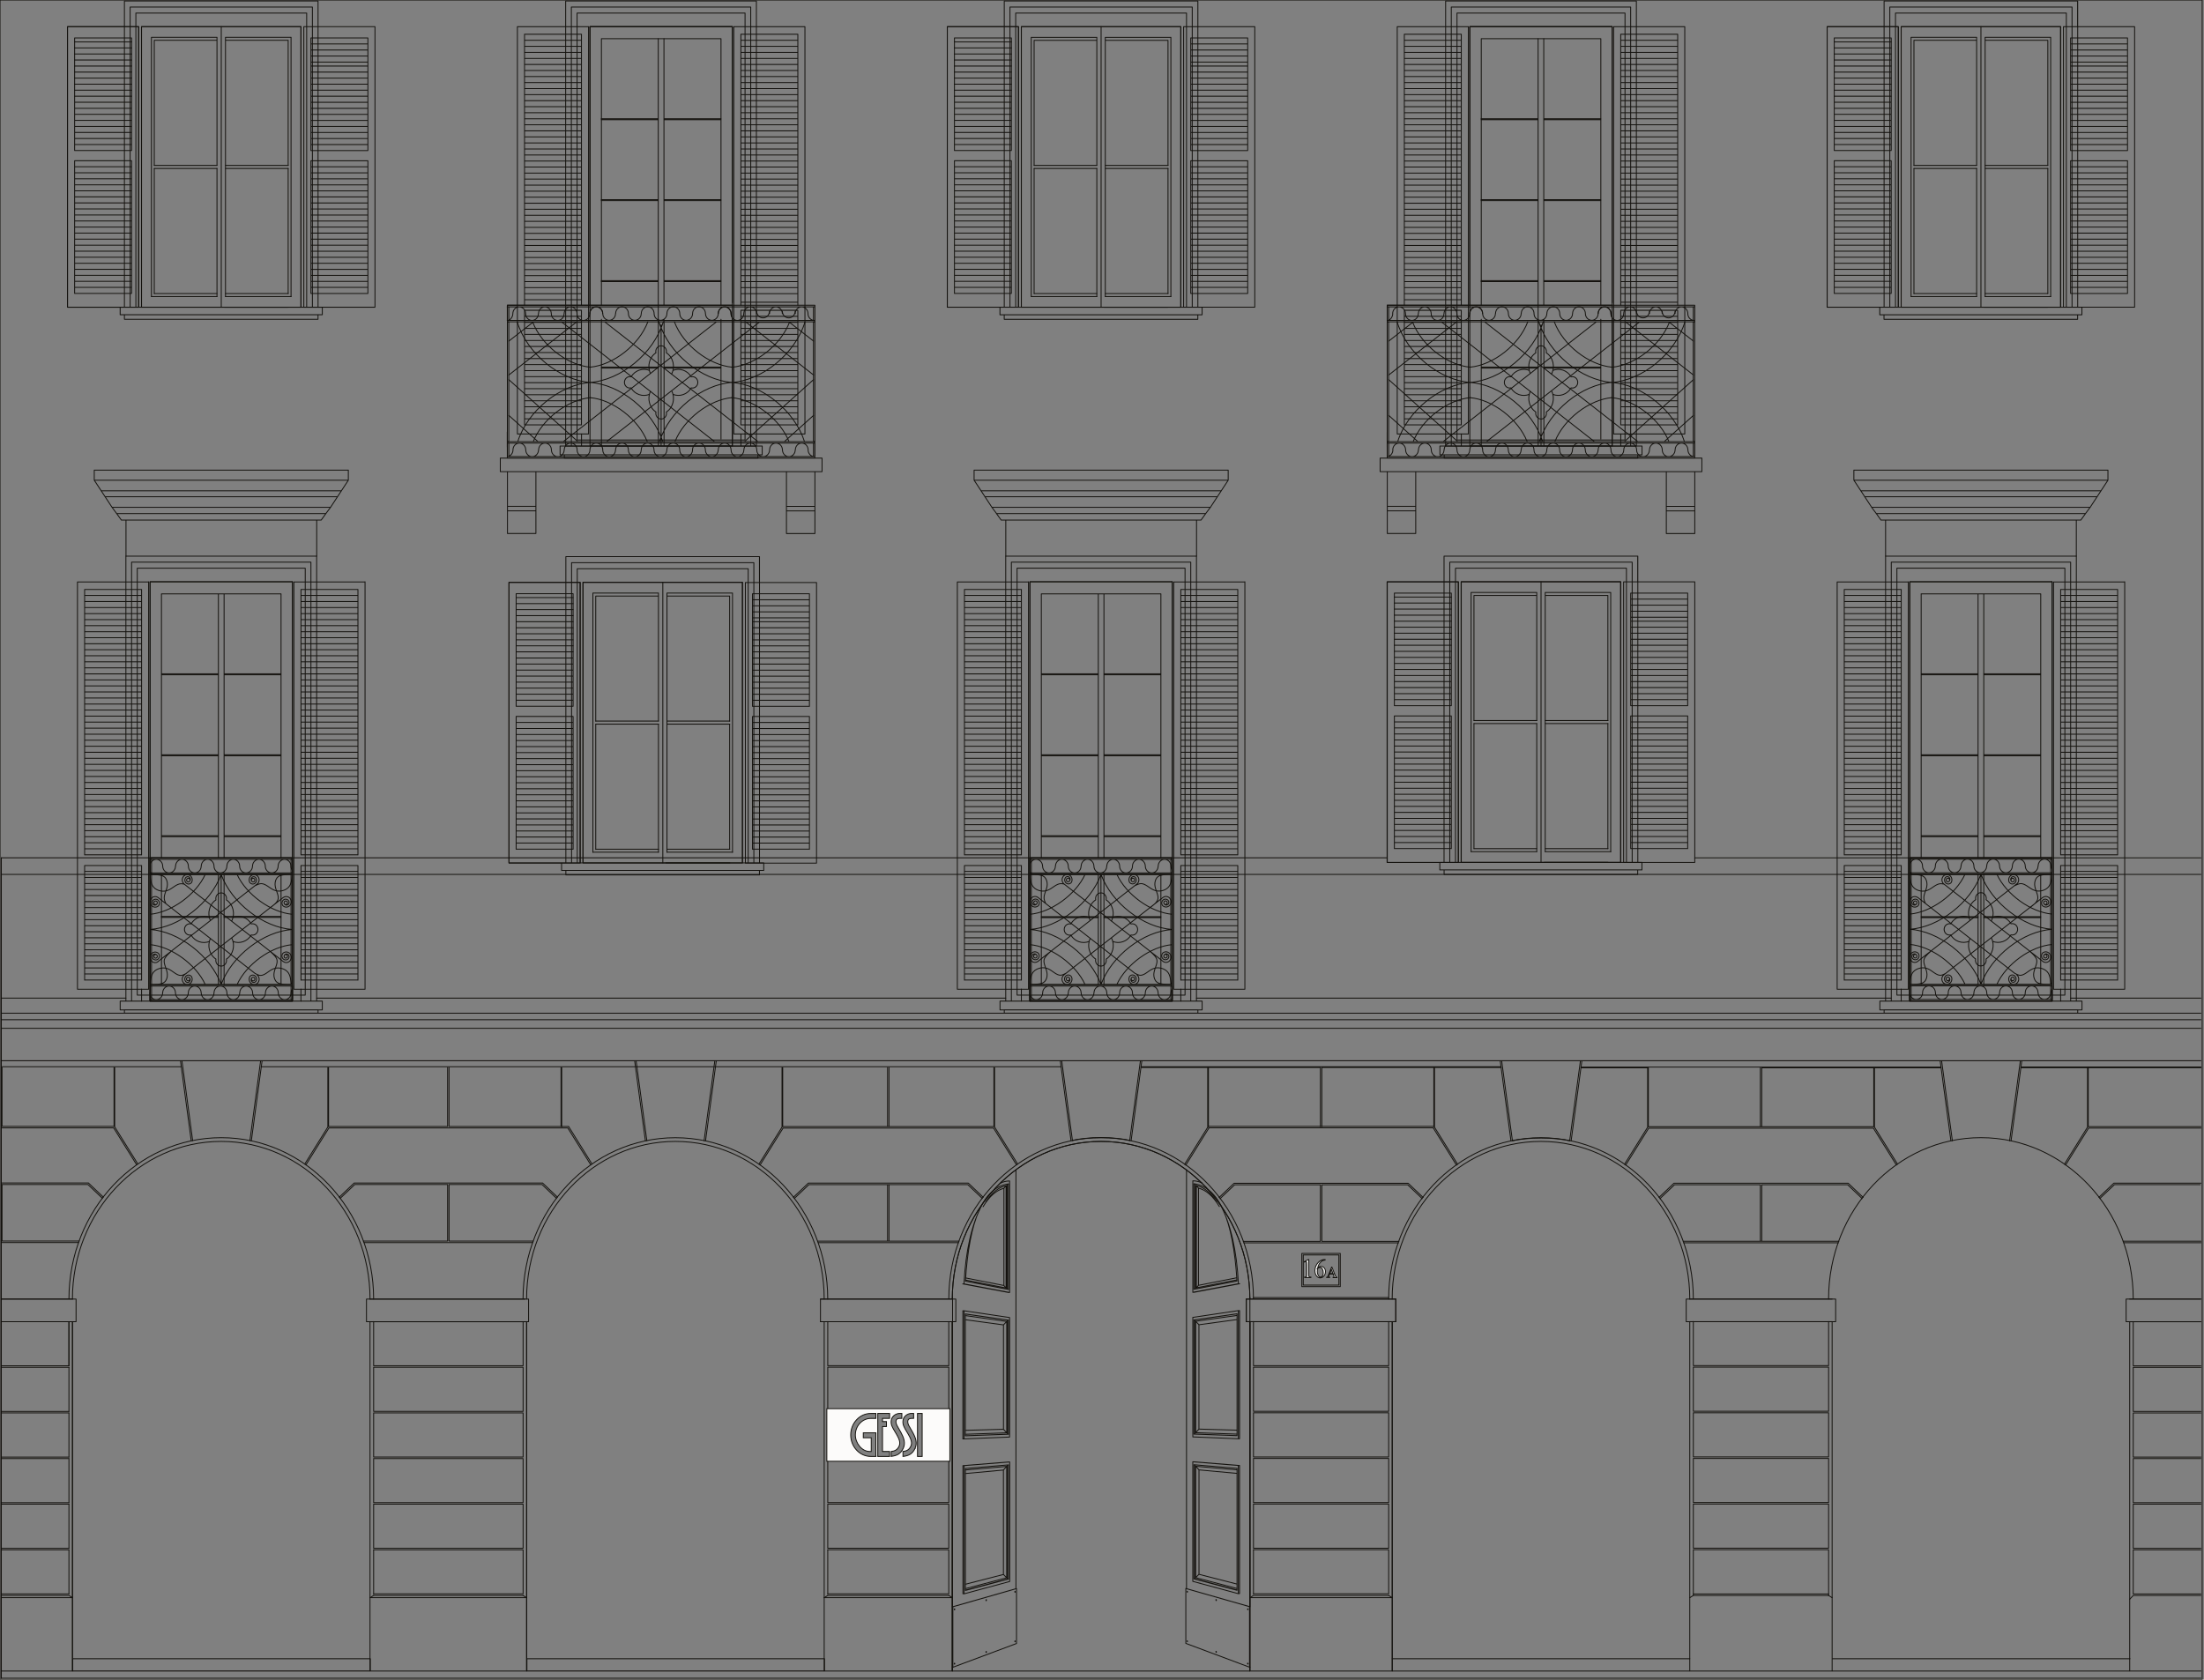 <?xml version="1.0" encoding="UTF-8"?>
<svg id="Livello_1" xmlns="http://www.w3.org/2000/svg" width="736" height="561" version="1.1" viewBox="0 0 736 561">
  <rect x="0" y="0" width="736" height="561" fill="#808080" stroke="none"/>
  <!-- Generator: Adobe Illustrator 29.4.0, SVG Export Plug-In . SVG Version: 2.1.0 Build 152)  -->
  <defs>
    <style>
      .st0, .st1 {
        stroke-miterlimit: 10;
      }

      .st0, .st1, .st2 {
        stroke: #14120e;
        stroke-width: .3px;
      }

      .st0, .st2 {
        fill: none;
      }

      .st1 {
        fill: #fcfbfa;
      }

      .st2 {
        stroke-linecap: round;
        stroke-linejoin: round;
      }
    </style>
  </defs>
  <rect class="st0" width="735.39" height="561"/>
  <path class="st2" d="M734.95,292.05H.44M463.27,286.51H.44"/>
  <path class="st2" d="M196.55,8.9v136.03M175.16,141.91h19.02M175.16,139.89h19.02M175.16,137.88h19.02M175.16,135.87h19.02M175.16,133.86h19.02M175.16,131.84h19.02M175.16,129.82h19.02M175.16,127.81h19.02M175.16,125.8h19.02M175.16,123.79h19.02M175.16,121.78h19.02M175.16,119.76h19.02M175.16,117.75h19.02M175.16,115.72h19.02M175.16,113.72h19.02M175.16,111.69h19.02M175.16,109.68h19.02M175.16,107.66h19.02M175.16,105.65h19.02M175.16,100.11h19.02M175.16,98.08h19.02M175.16,96.07h19.02M175.16,94.06h19.02M175.16,92.06h19.02M175.16,90.03h19.02M175.16,88.01h19.02M175.16,86h19.02M175.16,83.99h19.02M175.16,81.98h19.02M175.16,79.97h19.02M175.16,77.95h19.02M175.16,75.94h19.02M175.16,73.92h19.02M175.16,71.91h19.02M175.16,69.89h19.02M175.16,67.87h19.02M175.16,65.86h19.02M175.16,63.85h19.02M175.16,61.84h19.02M175.16,59.82h19.02M175.16,57.81h19.02M175.16,55.79h19.02M175.16,53.78h19.02M175.16,51.77h19.02M175.16,49.76h19.02M175.16,47.74h19.02M175.16,45.72h19.02M175.16,43.71h19.02M175.16,41.68h19.02M175.16,39.67h19.02M175.16,37.65h19.02M175.16,35.64h19.02M175.16,33.62h19.02M175.16,31.61h19.02M175.16,29.59h19.02M175.16,27.58h19.02M175.16,25.56h19.02M175.16,23.54h19.02M175.16,21.53h19.02M175.16,103.66h19.02M175.16,19.52h19.02M175.16,17.5h19.02M175.16,15.47h19.02M175.16,13.46h19.02M175.16,11.44h19.02M194.17,103.64v38.29M194.17,11.44v90.5M175.16,103.63v38.29M175.16,11.43v90.51M175.16,103.63h19.02M194.17,11.43h-19.02M196.55,8.91h-23.76M196.55,144.96h-23.76M172.78,144.96V8.9M172.78,8.9h23.76v136.03h-23.76V8.9ZM172.78,8.9h23.76v136.03h-23.76V8.9Z"/>
  <path class="st2" d="M268.8,8.9v136.03M247.41,141.91h19.02M247.41,139.89h19.02M247.41,137.88h19.02M247.41,135.87h19.02M247.41,133.86h19.02M247.41,131.84h19.02M247.41,129.82h19.02M247.41,127.81h19.02M247.41,125.8h19.02M247.41,123.79h19.02M247.41,121.78h19.02M247.41,119.76h19.02M247.41,117.75h19.02M247.41,115.72h19.02M247.41,113.72h19.02M247.41,111.69h19.02M247.41,109.68h19.02M247.41,107.66h19.02M247.41,105.65h19.02M247.41,100.94h19.02M247.41,98.08h19.02M247.41,96.07h19.02M247.41,94.06h19.02M247.41,92.06h19.02M247.41,90.03h19.02M247.41,88.01h19.02M247.41,86h19.02M247.41,83.99h19.02M247.41,81.98h19.02M247.41,79.97h19.02M247.41,77.95h19.02M247.41,75.94h19.02M247.41,73.92h19.02M247.41,71.91h19.02M247.41,69.89h19.02M247.41,67.87h19.02M247.41,65.86h19.02M247.41,63.85h19.02M247.41,61.84h19.02M247.41,59.82h19.02M247.41,57.81h19.02M247.41,55.79h19.02M247.41,53.78h19.02M247.41,51.77h19.02M247.41,49.76h19.02M247.41,47.74h19.02M247.41,45.72h19.02M247.41,43.71h19.02M247.41,41.68h19.02M247.41,39.67h19.02M247.41,37.65h19.02M247.41,35.64h19.02M247.41,33.62h19.02M247.41,31.61h19.02M247.41,29.59h19.02M247.41,27.58h19.02M247.41,25.56h19.02M247.41,23.54h19.02M247.41,21.53h19.02M247.41,103.66h19.02M247.41,19.52h19.02M247.41,17.5h19.02M247.41,15.47h19.02M247.41,13.46h19.02M247.41,11.44h19.02M266.43,103.64v38.29M266.43,11.44v90.5M247.41,103.63v38.29M247.41,11.43v90.51M247.41,103.63h19.02M266.43,11.43h-19.02M268.8,8.91h-23.76M268.8,144.96h-23.76M245.04,144.96V8.9M245.04,8.9h23.76v136.03h-23.76V8.9ZM245.04,8.9h23.76v136.03h-23.76V8.9Z"/>
  <path class="st2" d="M272.13,101.94v5.55M169.44,152.5h102.68M272.13,107.49h-102.68v-5.55h102.68M167.07,157.53h107.43M167.07,157.53v-4.54M178.96,169.12h-9.5M169.46,178.19v-20.66M178.96,178.19v-20.66M178.96,178.19h-9.5M178.96,170.63h-9.5M167.08,153.01h107.43M274.51,157.54v-4.54M262.63,169.13h9.5M272.13,178.21v-20.66M262.63,178.21v-20.66M262.63,178.21h9.5M262.63,170.65h9.5M179.62,147.47l-9.69-8.71M192.94,147.47l-23.01-20.66M169.93,113.92l8.21-6.41M169.93,125.24l22.67-17.74M261.97,147.47l9.69-8.71M248.65,147.47l23.01-20.66M271.67,113.92l-8.21-6.41M271.67,125.24l-22.67-17.74M238.59,147.47l-51.08-39.97M188.14,147.47l51.1-39.97M253.07,147.47l-51.12-39.97M202.6,147.47l51.1-39.97M197.21,132.81c-7.61.64-16.17,7.21-19.12,14.66M197.21,127.73c-10.19.69-21.03,9.49-24.3,19.74M177.87,107.5c2.89,7.72,11.54,14.49,19.33,15.15M172.72,107.5c3.18,10.5,14.1,19.52,24.48,20.24M263.47,147.48c-2.95-7.46-11.51-14.02-19.12-14.66M268.65,147.48c-3.28-10.24-14.11-19.05-24.3-19.74M244.35,122.67c7.81-.67,16.46-7.45,19.33-15.15M244.35,127.75c10.38-.72,21.29-9.73,24.48-20.24M169.91,152.39c.8-.28,1.43-1.22,1.39-2.13M201.29,150.26c0-1.25-.95-2.26-2.15-2.26s-2.13,1.01-2.13,2.26M192.72,150.26c0,1.25.95,2.26,2.13,2.26s2.15-1.01,2.15-2.26M192.72,150.26c0-1.25-.96-2.26-2.14-2.26s-2.15,1.01-2.15,2.26M184.14,150.26c0,1.25.95,2.26,2.13,2.26s2.13-1.01,2.13-2.26M184.13,150.26c0-1.25-.95-2.26-2.13-2.26s-2.13,1.01-2.13,2.26M175.57,150.26c0,1.25.95,2.26,2.13,2.26s2.13-1.01,2.13-2.26M175.56,150.26c0-1.25-.95-2.26-2.13-2.26s-2.13,1.01-2.13,2.26M269.86,150.26c0,1.25.95,2.26,2.15,2.26h.1M269.86,150.26c0-1.25-.95-2.26-2.13-2.26s-2.13,1.01-2.13,2.26M261.3,150.26c0,1.25.95,2.26,2.13,2.26s2.13-1.01,2.13-2.26M261.28,150.26c0-1.25-.95-2.26-2.15-2.26s-2.13,1.01-2.13,2.26M252.71,150.26c0,1.25.95,2.26,2.13,2.26s2.15-1.01,2.15-2.26M252.71,150.26c0-1.25-.95-2.26-2.13-2.26s-2.15,1.01-2.15,2.26M244.13,150.26c0,1.25.96,2.26,2.14,2.26s2.13-1.01,2.13-2.26M244.12,150.26c0-1.25-.95-2.26-2.13-2.26s-2.13,1.01-2.13,2.26M169.41,148h102.69M235.56,150.26c0,1.25.95,2.26,2.13,2.26s2.13-1.01,2.13-2.26M235.55,150.26c0-1.25-.95-2.26-2.15-2.26s-2.13,1.01-2.13,2.26M226.98,150.26c0,1.25.95,2.26,2.13,2.26s2.15-1.01,2.15-2.26M226.98,150.26c0-1.25-.95-2.26-2.15-2.26s-2.13,1.01-2.13,2.26M218.4,150.26c0,1.25.95,2.26,2.13,2.26s2.15-1.01,2.15-2.26M218.4,150.26c0-1.25-.95-2.26-2.13-2.26s-2.13,1.01-2.13,2.26M209.84,150.26c0,1.25.95,2.26,2.15,2.26s2.13-1.01,2.13-2.26M209.84,150.26c0-1.25-.95-2.26-2.13-2.26s-2.13,1.01-2.13,2.26M201.28,150.26c0,1.25.95,2.26,2.13,2.26s2.13-1.01,2.13-2.26M201.27,150.26c0-1.25-.95-2.26-2.15-2.26s-2.13,1.01-2.13,2.26M169.39,144.81v4.54M169.39,144.3v5.04M169.87,107.02c.78-.36,1.39-1.37,1.39-2.26M201.25,104.76c0-1.25-.95-2.26-2.15-2.26s-2.13,1.01-2.13,2.26M192.68,104.76c0,1.25.95,2.26,2.13,2.26s2.15-1.01,2.15-2.26M192.68,104.76c0-1.25-.95-2.26-2.13-2.26s-2.15,1.01-2.15,2.26M184.11,104.76c0,1.25.95,2.26,2.13,2.26s2.13-1.01,2.13-2.26M184.09,104.76c0-1.25-.95-2.26-2.13-2.26s-2.13,1.01-2.13,2.26M175.53,104.76c0,1.25.95,2.26,2.13,2.26s2.13-1.01,2.13-2.26M175.52,104.76c0-1.25-.95-2.26-2.13-2.26s-2.13,1.01-2.13,2.26M269.82,104.76c-.01,1.08.77,2.06,1.77,2.24M269.82,104.76c0-1.25-.95-2.26-2.13-2.26s-2.13,1.01-2.13,2.26M261.26,103.92c0,1.25.95,2.26,2.13,2.26s2.13-1.01,2.13-2.26M261.25,104.76c0-1.25-.96-2.26-2.15-2.26s-2.13,1.01-2.13,2.26M252.67,103.92c0,1.25.95,2.26,2.13,2.26s2.15-1.01,2.15-2.26M252.67,104.76c0-1.25-.95-2.26-2.13-2.26s-2.15,1.01-2.15,2.26M244.1,104.76c0,1.25.95,2.26,2.13,2.26s2.13-1.01,2.13-2.26M244.09,104.76c0-1.25-.95-2.26-2.13-2.26s-2.13,1.01-2.13,2.26M169.37,107.02h102.68M169.37,102.49h102.68M169.44,147.96h.48v4.54h-.48v-4.54ZM272.13,147.96h-.48v4.54h.48v-4.54ZM272.13,102.45h-.48v4.54h.48v-4.54ZM169.44,102.45h.48v4.54h-.48v-4.54ZM169.41,147.5h102.69v5.54h-102.69v-5.54Z"/>
  <path class="st2" d="M200.83,12.93h39.93M219.85,106.64v42.32M221.75,106.64v42.32M200.84,106.64v42.32M200.84,12.92v89.02M197.04,8.9v93.04M247.43,148.97v-4.03M240.77,101.94V12.93M240.77,146.62v-39.98M244.57,101.09V8.9M244.57,148.97v-42.32M194.19,144.94v4.03M222.54,137.61c2.18-1.41,3-4.5,1.83-6.91M217.21,130.73c-1.15,2.41-.33,5.47,1.85,6.88M219.05,137.61c-.23,1.02.36,2.05,1.32,2.29.97.24,1.93-.39,2.16-1.41.06-.24.06-.65,0-.88M224.26,124.94c1.3-2.46.53-5.63-1.73-7.1M219.05,117.84c-2.18,1.41-3,4.47-1.85,6.88M210.74,129.56c1.22,2.16,3.93,3.1,6.11,2.14M216.86,123.74c-2.18-.97-4.89-.01-6.11,2.13M224.73,131.69c2.18.97,4.9.01,6.11-2.14M210.74,125.85c-.97-.24-1.93.39-2.16,1.41-.23,1.02.36,2.05,1.32,2.29.23.07.62.07.83,0M210.73,125.85c-.97-.24-1.93.39-2.16,1.41-.23,1.02.36,2.05,1.32,2.29.23.07.62.07.83,0M230.82,129.55c.97.24,1.93-.39,2.16-1.4.23-1.02-.36-2.05-1.32-2.29-.23-.07-.62-.07-.84,0M230.82,129.56c.97.24,1.93-.39,2.16-1.4.23-1.02-.36-2.05-1.32-2.29-.23-.07-.62-.07-.84,0M230.82,125.88c-1.21-2.16-3.93-3.1-6.11-2.13M222.51,117.84c.23-1.03-.36-2.05-1.32-2.29-.97-.24-1.93.39-2.16,1.41-.06.24-.06.65,0,.89M220.77,108.51v18.39M220.77,108.51v40.47M216.13,147.47c-2.95-7.46-11.51-14.02-19.12-14.66M221.31,147.47c-3.28-10.24-14.11-19.05-24.3-19.74M244.55,132.79c-7.61.64-16.17,7.21-19.12,14.66M244.55,127.71c-10.19.69-21.03,9.49-24.3,19.74M197.01,122.64c7.79-.67,16.44-7.45,19.33-15.15M197.01,127.73c10.38-.72,21.29-9.73,24.48-20.24M225.21,107.49c2.89,7.72,11.54,14.49,19.33,15.15M220.06,107.49c3.18,10.5,14.1,19.52,24.48,20.24M244.15,104.72c-.02.39.15.99.39,1.29M244.15,104.72c0-1.25-.95-2.26-2.13-2.26s-2.13,1.01-2.13,2.26M235.59,104.72c0,1.25.95,2.26,2.13,2.26s2.13-1.01,2.13-2.26M235.57,104.72c0-1.25-.95-2.26-2.15-2.26s-2.13,1.01-2.13,2.26M227,104.72c0,1.25.95,2.26,2.13,2.26s2.15-1.01,2.15-2.26M227,104.72c0-1.25-.95-2.26-2.15-2.26s-2.13,1.01-2.13,2.26M218.43,104.72c0,1.25.95,2.26,2.13,2.26s2.15-1.01,2.15-2.26M218.43,104.72c0-1.25-.95-2.26-2.13-2.26s-2.15,1.01-2.15,2.26M209.85,104.72c0,1.25.95,2.26,2.15,2.26s2.13-1.01,2.13-2.26M209.85,104.72c0-1.25-.95-2.26-2.13-2.26s-2.13,1.01-2.13,2.26M201.29,104.72c0,1.25.95,2.26,2.13,2.26s2.13-1.01,2.13-2.26M201.28,104.72c0-1.25-.95-2.26-2.15-2.26s-2.13,1.01-2.13,2.26M169.41,102.46v4.54M169.41,101.96v5.04M240.71,122.94h-19.02M240.71,122.6h-19.02M200.78,122.94h19.02M200.78,122.6h19.02M196.99,8.91h47.54v92.19M196.99,101.94V8.9M190.8,148.99h59.9V2.35h-59.9v146.63ZM188.9,148.99h63.69V.33h-63.69v148.65ZM192.71,146.96h56.09V4.36h-56.09v142.59h0Z"/>
  <path class="st2" d="M197.02,8.9h47.54"/>
  <path class="st2" d="M244.55,146.62v-39.97M169.44,101.94h75.11M240.73,94.05h-19.02M240.73,93.72h-19.02M200.8,94.05h19.02M200.8,93.72h19.02M240.73,67.02h-19.02M240.73,66.68h-19.02M200.8,67.02h19.02M200.8,66.68h19.02M240.73,39.98h-19.02M240.73,39.65h-19.02M200.8,39.98h19.02M200.8,39.65h19.02M221.72,101.96V12.93M219.82,107.49V12.93M188.46,151.9h64.65v1.1h-64.65v-1.1ZM187.03,148.97h67.5v2.93h-67.5v-2.93ZM272.12,107.49h-.48v39.97h.48v-39.97ZM169.91,107.49h-.48v39.97h.48v-39.97Z"/>
  <path class="st2" d="M244.56,8.9h-47.54v140.06h47.54V8.9Z"/>
  <path class="st2" d="M417.38,441.46v116.63M318.01,441.46v116.63M734.95,286.52h-169.02M734.95,338.42H.44M335.85,333.38H105.74M734.95,343.45H.44M631.55,333.38h-232.01M734.95,333.38h-43.5"/>
  <path class="st2" d="M416.19,433.9v7.56"/>
  <path class="st2" d="M464.92,441.45v116.63M418.58,532.89l-1.19.73M463.73,532.89h-45.15M416.2,441.44h49.91M463.74,532.89h-45.15M418.59,532.89l-1.19.73M316.84,532.89l1.19.73M318.04,441.45h-44.02M464.93,441.45h-47.54M318.02,433.9h-44.02M466.11,433.9h-49.91M418.58,433.9c0-29.78-22.77-53.92-50.88-53.92s-50.86,24.14-50.86,53.92M417.38,433.9c0-29.08-22.24-52.66-49.69-52.66s-49.68,23.58-49.68,52.66M318.01,558.09v-116.63M464.91,441.45v116.63"/>
  <path class="st2" d="M464.92,558.09v-116.63M611.82,441.45v116.63M564.28,441.45v116.63"/>
  <path class="st2" d="M466.1,441.46v-7.56"/>
  <path class="st2" d="M564.28,433.9c0-29.08-22.24-52.66-49.69-52.66s-49.69,23.58-49.69,52.66"/>
  <path class="st2" d="M565.47,532.89l-1.19.73M610.63,532.89h-45.15M610.63,532.38h-45.15M564.28,441.44h47.54M565.47,532.89l-1.19.73M611.82,441.45h-47.54M611.82,433.9h-47.54M564.28,441.45h47.54M611.82,441.45h-47.54M611.82,433.9h-47.54M565.47,532.9l-1.19.73M565.47,532.9l-1.19.73M463.73,532.9l1.19.73M565.47,433.91c0-29.78-22.77-53.91-50.88-53.91s-50.87,24.14-50.87,53.91"/>
  <path class="st2" d="M711.19,441.45v116.63"/>
  <path class="st2" d="M175.86,441.45v116.63M712.37,532.9l-1.19,1.26M734.95,532.9h-22.58M734.95,532.39h-22.58M734.95,517.65h-22.58M734.95,517.15h-22.58M734.95,502.4h-22.58M734.95,501.9h-22.58M734.95,487.17h-22.58M734.95,486.67h-22.58M734.95,471.94h-22.58M734.95,471.43h-22.58M734.95,456.7h-22.58M734.95,456.2h-22.58M711.18,441.47h23.78M712.37,502.43v14.74M712.37,487.2v14.73M712.37,471.95v14.73M712.37,456.7v14.73M712.37,441.45v14.73M734.95,441.45h-23.78M734.95,433.9h-23.78M610.63,532.9l1.19.73M712.37,517.67v14.74M712.37,502.43v14.74M712.37,487.2v14.73M712.37,471.95v14.73M712.37,456.7v14.73M712.37,441.45v14.73M712.37,433.89c0-29.78-22.77-53.91-50.86-53.91s-50.88,24.14-50.88,53.91"/>
  <path class="st2" d="M275.23,433.9c0-29.08-22.25-52.66-49.69-52.66s-49.69,23.58-49.69,52.66M175.86,558.09v-116.63M275.23,441.45v116.63"/>
  <path class="st2" d="M24.2,441.45v116.63M276.41,532.9l-1.19.73M276.41,532.9l-1.19.73M174.67,532.9l1.19.73M175.32,441.47h-51.76M175.32,433.91h-51.76M276.41,433.91c0-29.78-22.77-53.91-50.88-53.91s-50.87,24.14-50.87,53.91"/>
  <path class="st2" d="M123.57,433.9c0-29.08-22.24-52.66-49.69-52.66s-49.69,23.58-49.69,52.66M24.2,558.09v-116.63M123.56,441.45v116.63"/>
  <path class="st2" d="M.44,533.62h23.76M.43,532.89h22.6M124.77,532.89l-1.19.73M124.77,532.89l-1.19.73M23.02,532.89l1.19.73M24.22,441.46H.44M24.22,433.9H.44M124.77,433.9c0-29.78-22.77-53.91-50.88-53.91s-50.87,24.14-50.87,53.91"/>
  <path class="st2" d="M23.02,517.65H.44M23.02,517.15H.44M23.02,502.4H.44M23.02,501.9H.44M23.02,487.17H.44M23.02,486.67H.44M23.02,471.92H.44M23.02,471.42H.44M23.02,456.68H.44M23.02,456.17H.44M23.02,532.37H.44M174.68,456.17v-14.73M174.68,471.42v-14.74M174.68,486.65v-14.74M174.68,501.89v-14.73M174.68,517.13v-14.74M174.68,532.37v-14.74M174.68,502.39v14.74M174.68,487.16v14.73M174.68,471.91v14.74M174.68,456.68v14.74M174.68,441.44v14.73M174.68,517.64h-49.91M174.68,517.13h-49.91M174.68,502.39h-49.91M174.68,501.89h-49.91M174.68,487.16h-49.91M174.68,486.65h-49.91M174.68,471.91h-49.91M174.68,471.4h-49.91M174.68,456.66h-49.91M174.68,456.16h-49.91M124.77,502.38v14.74M124.77,487.14v14.73M124.77,471.9v14.74M124.77,456.66v14.74M124.77,441.43v14.73M124.77,502.38v14.74M124.77,487.14v14.73M124.77,471.9v14.74M124.77,456.66v14.74M124.77,441.43v14.73M174.68,532.35h-49.91M316.83,456.16v-14.73M316.83,471.4v-14.74M316.83,486.64v-14.74M316.83,501.87v-14.73M316.83,517.12v-14.74M316.83,532.35v-14.74M316.83,502.38v14.74M316.83,487.14v14.73M316.83,471.9v14.74M316.83,456.66v14.74M316.83,441.43v14.73M316.83,517.63h-40.41M316.83,517.12h-40.41M316.83,502.38h-40.41M316.83,501.87h-40.41M316.83,487.14h-40.41M316.83,486.64h-40.41M316.83,471.9h-40.41M316.83,471.39h-40.41M316.83,456.65h-40.41M316.86,456.14h-40.41M276.42,502.36v14.74M276.42,487.13v14.73M276.42,471.88v14.74M276.42,471.88v14.74M276.42,456.65v14.74M276.42,456.65v14.74M276.42,441.42v14.73M276.42,502.36v14.74M276.42,487.13v14.73M276.42,471.88v14.74M276.42,456.65v14.74M276.42,441.42v14.73M316.83,532.34h-40.41M463.73,456.14v-14.73M463.73,471.39v-14.74M463.73,486.63v-14.74M463.73,501.86v-14.73M463.73,517.11v-14.74M463.73,532.34v-14.74M463.73,502.36v14.74M463.73,487.13v14.73M463.73,471.88v14.74M463.73,456.65v14.74M463.73,441.42v14.73M463.73,517.61h-45.15M463.73,517.11h-45.15M463.73,502.36h-45.15M463.73,501.86h-45.15M463.73,487.13h-45.15M463.73,486.63h-45.15M463.73,471.88h-45.15M463.73,471.38h-45.15M463.73,456.64h-45.15M463.73,456.13h-45.15M418.58,502.35v14.74M418.58,487.12v14.73M418.58,471.87v14.74M418.58,456.64v14.74M418.58,441.4v14.73M418.58,502.35v14.74M418.58,487.12v14.73M418.58,471.87v14.74M418.58,456.64v14.74M418.58,441.4v14.73M463.73,532.33h-45.15M610.64,456.13v-14.73M610.64,471.38v-14.74M610.64,486.61v-14.74M610.64,501.85v-14.73M610.64,517.09v-14.74M610.64,532.83v-15.23M610.64,517.6v15.23M610.64,502.35v14.74M610.64,487.12v14.73M610.64,471.87v14.74M610.64,456.64v14.74M610.64,441.4v14.73M610.64,517.6h-45.17M610.64,517.09h-45.17M610.64,502.35h-45.17M610.64,501.85h-45.17M610.64,487.12h-45.17M610.64,486.61h-45.17M610.64,471.87h-45.17M610.64,471.36h-45.17M610.64,456.62h-45.17M610.64,456.12h-45.17M565.47,517.59v15.23M565.47,502.34v14.74M565.47,487.11v14.73M565.47,471.86v14.74M565.47,456.62v14.74M565.47,441.39v14.73M565.47,517.59v15.23M565.47,502.34v14.74M565.47,487.11v14.73M565.47,471.86v14.74M565.47,456.62v14.74M565.47,441.39v14.73M.44,433.9h24.96v7.56H.44M734.95,441.46h-24.96v-7.56h24.96M417.38,533.62h47.54M275.24,533.62h42.78M276.43,532.89h40.41M123.59,533.62h52.3M124.78,532.89h49.91M122.38,433.9h54.13v7.56h-54.13v-7.56h0ZM273.99,433.9h45.2v7.56h-45.2v-7.56ZM563.09,433.9h49.91v7.56h-49.91v-7.56ZM416.19,433.9h49.91v7.56h-49.91v-7.56Z"/>
  <path class="st2" d="M23.02,441.45v14.73"/>
  <path class="st2" d="M23.02,471.43v-14.74M23.02,486.67v-14.74M23.02,501.9v-14.73M23.02,517.15v-14.74M23.02,532.38v-14.73M23.02,502.4v14.74M23.02,487.17v14.73M23.02,471.92v14.74M23.02,456.69v14.74"/>
  <path class="st2" d="M23.02,456.18v-14.73"/>
  <path class="st2" d="M124.77,532.38v-14.74M276.42,532.38v-14.74M418.58,532.38v-14.74"/>
  <path class="st2" d="M396.22,4.36v98.24M398.13,2.34v100.27M339.18,4.36h57.04M337.27,2.34h60.85M400.01.33v102.27M335.37.33h64.65M394.32,8.9v93.71M341.07,8.9h53.24M366.27,55.25V12.45M366.27,99.05v-42.79M368.75,102.62h-2.13M369.1,12.47v86.59M345.32,102.62h44.73M369.1,12.47h21.88M369.1,13.48h20.94M344.37,12.47h21.88M345.32,13.48h20.94M345.32,102.62h44.73M341.07,8.9h53.24M344.37,12.45v86.6M345.33,56.27v41.79M345.33,13.48v41.79M341.07,8.91v93.69M341.07,102.61h53.24M391,99.04V12.45M390.04,55.24V13.46M390.04,98.04v-41.79M394.3,102.61V8.9M333.93,102.62v2.51M401.43,102.62v2.51M400,105.14v1.52M333.92,102.62v2.51M335.35,105.14v1.52M335.35,106.65h64.65M333.92,105.14h67.5M333.92,102.62h67.5M400.02.33v8.57M335.37.33h64.65M394.32,8.9v93.71M341.07,8.9h53.24M341.07,102.62V8.9M339.18,102.62V4.36M337.27,102.61V2.35M335.36,102.62V.33M335.36,8.9V.33M341.06,102.62V8.9M.44,333.37h41.6M316.34,8.9h23.76v93.71h-23.76V8.9h0Z"/>
  <path class="st2" d="M337.74,98h-19.02M337.74,95.98h-19.02M337.74,93.97h-19.02M337.74,91.96h-19.02M337.74,89.95h-19.02M337.74,87.93h-19.02M337.74,85.92h-19.02M337.74,83.9h-19.02M337.74,81.89h-19.02M337.74,79.87h-19.02M337.74,77.85h-19.02M337.74,75.84h-19.02M337.74,73.81h-19.02M337.74,71.81h-19.02M337.74,69.78h-19.02M337.74,67.77h-19.02M337.74,65.75h-19.02M337.74,63.74h-19.02M337.74,61.73h-19.02M337.74,59.72h-19.02M337.74,57.72h-19.02M337.74,55.69h-19.02M337.74,53.68h-19.02M337.74,50.28h-19.02M337.74,48.27h-19.02M337.74,46.26h-19.02M337.74,44.24h-19.02M337.74,42.22h-19.02M337.74,40.21h-19.02M337.74,38.18h-19.02M337.74,36.18h-19.02M337.74,34.15h-19.02M337.74,12.67h-19.02M318.73,53.68v44.33M318.73,12.67v37.61M337.74,53.68v44.33M337.74,12.67v37.61M316.35,8.91h23.76v93.69h-23.76V8.9h0Z"/>
  <path class="st2" d="M369.13,55.25h20.94M345.34,55.25h20.94M369.13,56.27h20.94M345.34,56.27h20.94M366.28,99.05h-21.88M366.28,98.04h-20.94M369.13,99.05h21.88M369.13,98.04h20.94M367.7,8.9v93.71M368.76,102.61h21.29M368.76,102.61h21.29M337.74,16.01h-19.02M337.74,14h-19.02M337.74,22.06h-19.02M337.74,20.04h-19.02M337.74,18.03h-19.02M337.74,32.13h-19.02M337.74,30.12h-19.02M337.74,28.11h-19.02M337.74,26.09h-19.02M337.74,24.08h-19.02M416.65,24.08h-19.02M416.65,22.06h-19.02M416.65,32.13h-19.02M416.65,30.12h-19.02M416.65,28.11h-19.02M416.65,26.09h-19.02M416.65,98.02h-19.02M416.65,95.99h-19.02M416.65,93.99h-19.02M416.65,91.98h-19.02M416.65,89.97h-19.02M416.65,87.94h-19.02M416.65,85.94h-19.02M416.65,83.91h-19.02M416.65,81.9h-19.02M416.65,79.88h-19.02M416.65,77.86h-19.02M416.65,75.85h-19.02M416.65,73.83h-19.02M416.65,71.82h-19.02M416.65,69.8h-19.02M416.65,67.79h-19.02M416.65,65.77h-19.02M416.65,63.76h-19.02M416.65,61.75h-19.02M416.65,59.74h-19.02M416.65,57.73h-19.02M416.65,55.71h-19.02M416.65,53.7h-19.02M416.65,50.29h-19.02M416.65,48.28h-19.02M416.65,46.27h-19.02M416.65,44.25h-19.02M416.65,42.23h-19.02M416.65,40.22h-19.02M416.65,38.2h-19.02M416.65,36.19h-19.02M416.65,34.17h-19.02M416.65,20.74h-19.02M416.65,18.72h-19.02M416.65,16.7h-19.02M416.65,14.67h-19.02M416.65,12.67h-19.02M397.64,53.68v44.33M397.64,12.67v37.61M416.65,53.68v44.33M416.65,12.67v37.61M395.26,8.91h23.76v93.69h-23.76V8.9h0ZM395.26,8.91h23.76v93.69h-23.76V8.9h0Z"/>
  <path class="st2" d="M394.31,8.9h-53.24v93.72h53.24V8.9Z"/>
  <path class="st2" d="M102.41,4.36v98.24M104.32,2.35v100.25M45.37,4.36h57.04M43.47,2.35h60.85M106.21.35v102.26M41.56.33h64.65M100.51,8.9v93.71M47.26,8.9h53.24M72.46,55.25V12.45M72.46,99.05v-42.8M74.94,102.61h-2.13M75.3,12.45v86.6M51.51,102.61h44.73M75.32,12.45h21.89M75.32,13.46h20.94M50.59,12.45h21.88M51.53,13.46h20.94M51.53,102.61h44.73M47.26,8.9h53.24M50.57,12.45v86.6M51.52,56.27v41.79M51.52,13.48v41.79M47.26,8.91v93.69M47.26,102.61h53.24M97.19,99.05V12.45M96.23,55.25V13.46M96.23,98.04v-41.79M100.49,102.61V8.9M40.13,102.61v2.51M107.63,102.61v2.51M106.2,105.12v1.52M40.12,102.61v2.51M41.55,105.12v1.52M41.55,106.64h64.65M40.12,105.12h67.5M40.12,102.61h67.5M106.21.33v8.57M41.56.33h64.65M100.51,8.9v93.71M47.26,8.9h53.24M47.26,102.61V8.9M45.37,102.62V4.36M43.46,102.61V2.35M41.55,102.62V.33M41.55,8.9V.33M47.25,102.62V8.9M22.53,8.9h23.76v93.71h-23.75V8.9h-.01Z"/>
  <path class="st2" d="M43.94,98h-19.02M43.94,95.98h-19.02M43.94,93.97h-19.02M43.94,91.96h-19.02M43.94,89.95h-19.02M43.94,87.93h-19.02M43.94,85.92h-19.02M43.94,83.9h-19.02M43.94,81.89h-19.02M43.94,79.87h-19.02M43.94,77.85h-19.02M43.94,75.84h-19.02M43.94,73.81h-19.02M43.94,71.81h-19.02M43.94,69.78h-19.02M43.94,67.77h-19.02M43.94,65.75h-19.02M43.94,63.74h-19.02M43.94,61.73h-19.02M43.94,59.72h-19.02M43.94,57.72h-19.02M43.94,55.69h-19.02M43.94,53.68h-19.02M43.94,50.28h-19.02M43.94,48.27h-19.02M43.94,46.26h-19.02M43.94,44.24h-19.02M43.94,42.22h-19.02M43.94,40.21h-19.02M43.94,38.18h-19.02M43.94,36.18h-19.02M43.94,34.15h-19.02M43.94,12.67h-19.02M24.92,53.68v44.33M24.92,12.67v37.61M43.94,53.68v44.33M43.94,12.67v37.61M22.55,8.9h23.76v93.71h-23.76V8.9Z"/>
  <path class="st2" d="M75.32,55.25h20.94M51.53,55.25h20.94M75.32,56.27h20.94M51.53,56.27h20.94M72.47,99.05h-21.89M72.47,98.04h-20.94M75.32,99.05h21.89M75.32,98.04h20.94M73.89,8.9v93.71M74.96,102.61h21.29M74.96,102.61h21.29M43.94,16.01h-19.02M43.94,14h-19.02M43.94,22.06h-19.02M43.94,20.04h-19.02M43.94,18.03h-19.02M43.94,32.13h-19.02M43.94,30.12h-19.02M43.94,28.11h-19.02M43.94,26.09h-19.02M43.94,24.08h-19.02M122.85,24.08h-19.02M122.85,22.06h-19.02M122.85,32.13h-19.02M122.85,30.12h-19.02M122.85,28.11h-19.02M122.85,26.09h-19.02M122.85,98.02h-19.02M122.85,95.99h-19.02M122.85,93.99h-19.02M122.85,91.98h-19.02M122.85,89.97h-19.02M122.85,87.94h-19.02M122.85,85.94h-19.02M122.85,83.91h-19.02M122.85,81.9h-19.02M122.85,79.88h-19.02M122.85,77.86h-19.02M122.85,75.85h-19.02M122.85,73.83h-19.02M122.85,71.82h-19.02M122.85,69.8h-19.02M122.85,67.79h-19.02M122.85,65.77h-19.02M122.85,63.76h-19.02M122.85,61.75h-19.02M122.85,59.74h-19.02M122.85,57.73h-19.02M122.85,55.71h-19.02M122.85,53.7h-19.02M122.85,50.29h-19.02M122.85,48.28h-19.02M122.85,46.27h-19.02M122.85,44.25h-19.02M122.85,42.23h-19.02M122.85,40.22h-19.02M122.85,38.2h-19.02M122.85,36.19h-19.02M122.85,34.17h-19.02M122.85,20.74h-19.02M122.85,18.72h-19.02M122.85,16.7h-19.02M122.85,14.67h-19.02M122.85,12.67h-19.02M103.83,53.68v44.33M103.83,12.67v37.61M122.85,53.68v44.33M122.85,12.67v37.61M101.46,8.9h23.76v93.71h-23.76V8.9ZM101.46,8.9h23.76v93.71h-23.76V8.9Z"/>
  <path class="st2" d="M100.5,8.9h-53.24v93.72h53.24V8.9Z"/>
  <path class="st2" d="M690.03,4.36v98.24M691.93,2.34v100.27M632.98,4.36h57.04M631.08,2.35h60.85M693.82.35v102.26M629.18.33h64.65M688.13,8.9v93.71M634.88,8.9h53.24M660.07,55.25V12.45M660.07,99.05v-42.8M662.56,102.61h-2.13M662.91,12.45v86.6M639.12,102.61h44.73M662.91,12.45h21.88M662.91,13.46h20.94M638.18,12.45h21.88M639.12,13.46h20.94M639.12,102.61h44.73M634.88,8.9h53.24M638.18,12.45v86.6M639.14,56.27v41.79M639.14,13.48v41.79M634.88,8.91v93.69M634.88,102.61h53.24M684.8,99.05V12.45M683.85,55.25V13.46M683.85,98.04v-41.79M688.1,102.61V8.9M627.74,102.62v2.51M695.23,102.62v2.51M693.8,105.14v1.52M627.72,102.62v2.51M629.14,105.14v1.52M629.14,106.65h64.65M627.71,105.14h67.5M627.71,102.62h67.5M693.78.35v8.56M629.18.33h64.65M688.13,8.9v93.71M634.88,8.9h53.24M634.88,102.62V8.9M632.98,102.62V4.36M631.08,102.61V2.35M629.17,102.62V.33M629.17,8.9V.33M634.87,102.62V8.9M610.15,8.9h23.76v93.71h-23.76V8.9Z"/>
  <path class="st2" d="M631.55,98h-19.02M631.55,95.98h-19.02M631.55,93.97h-19.02M631.55,91.96h-19.02M631.55,89.95h-19.02M631.55,87.93h-19.02M631.55,85.92h-19.02M631.55,83.9h-19.02M631.55,81.89h-19.02M631.55,79.87h-19.02M631.55,77.85h-19.02M631.55,75.84h-19.02M631.55,73.81h-19.02M631.55,71.81h-19.02M631.55,69.78h-19.02M631.55,67.77h-19.02M631.55,65.75h-19.02M631.55,63.74h-19.02M631.55,61.73h-19.02M631.55,59.72h-19.02M631.55,57.72h-19.02M631.55,55.69h-19.02M631.55,53.68h-19.02M631.55,50.28h-19.02M631.55,48.27h-19.02M631.55,46.26h-19.02M631.55,44.24h-19.02M631.55,42.22h-19.02M631.55,40.21h-19.02M631.55,38.18h-19.02M631.55,36.18h-19.02M631.55,34.15h-19.02M631.55,12.67h-19.02M612.53,53.68v44.33M612.53,12.67v37.61M631.55,53.68v44.33M631.55,12.67v37.61M610.16,8.91h23.76v93.69h-23.76V8.9h0Z"/>
  <path class="st2" d="M662.92,55.25h20.94M639.14,55.25h20.94M662.92,56.27h20.94M639.14,56.27h20.94M660.07,99.05h-21.88M660.07,98.04h-20.94M662.92,99.05h21.88M662.92,98.04h20.94M661.51,8.9v93.71M662.57,102.61h21.3M662.57,102.61h21.3M631.55,16.01h-19.02M631.55,14h-19.02M631.55,22.06h-19.02M631.55,20.04h-19.02M631.55,18.03h-19.02M631.55,32.13h-19.02M631.55,30.12h-19.02M631.55,28.11h-19.02M631.55,26.09h-19.02M631.55,24.08h-19.02M710.46,24.08h-19.02M710.46,22.06h-19.02M710.46,32.13h-19.02M710.46,30.12h-19.02M710.46,28.11h-19.02M710.46,26.09h-19.02M710.46,98.02h-19.02M710.46,95.99h-19.02M710.46,93.99h-19.02M710.46,91.98h-19.02M710.46,89.97h-19.02M710.46,87.94h-19.02M710.46,85.94h-19.02M710.46,83.91h-19.02M710.46,81.9h-19.02M710.46,79.88h-19.02M710.46,77.86h-19.02M710.46,75.85h-19.02M710.46,73.83h-19.02M710.46,71.82h-19.02M710.46,69.8h-19.02M710.46,67.79h-19.02M710.46,65.77h-19.02M710.46,63.76h-19.02M710.46,61.75h-19.02M710.46,59.74h-19.02M710.46,57.73h-19.02M710.46,55.71h-19.02M710.46,53.7h-19.02M710.46,50.29h-19.02M710.46,48.28h-19.02M710.46,46.27h-19.02M710.46,44.25h-19.02M710.46,42.23h-19.02M710.46,40.22h-19.02M710.46,38.2h-19.02M710.46,36.19h-19.02M710.46,34.17h-19.02M710.46,20.74h-19.02M710.46,18.72h-19.02M710.46,16.7h-19.02M710.46,14.67h-19.02M710.46,12.67h-19.02M691.45,53.68v44.33M691.45,12.67v37.61M710.46,53.68v44.33M710.46,12.67v37.61M689.07,8.91h23.76v93.69h-23.76V8.9h0ZM689.07,8.91h23.76v93.69h-23.76V8.9h0Z"/>
  <path class="st2" d="M688.12,8.9h-53.24v93.72h53.24V8.9Z"/>
  <path class="st2" d="M249.85,189.95v98.26M251.74,187.94v100.27M192.79,189.95h57.04M190.88,187.94h60.85M253.63,185.92v102.29M188.98,185.92h64.65M247.93,194.49v93.72M194.69,194.49h53.24M219.88,240.84v-42.79M219.88,284.66v-42.79M222.37,288.22h-2.14M222.73,198.07v86.6M198.94,288.24h44.73M222.73,198.08h21.88M222.73,199.09h20.94M198,198.08h21.88M198.94,199.09h20.94M198.94,288.24h44.73M194.69,194.52h53.24M197.99,198.07v86.6M198.94,241.88v41.79M198.94,199.09v41.79M194.69,194.53v93.72M194.69,288.25h53.24M244.61,284.68v-86.6M243.66,240.87v-41.79M243.66,283.66v-41.79M247.91,288.22v-93.72M187.53,288.22v2.52M255.04,288.22v2.52M253.61,290.74v1.5M187.53,288.21v2.51M188.96,290.72v1.5M188.96,292.23h64.65M187.53,290.72h67.51M187.53,288.21h67.51M253.61,185.92v8.57M188.96,185.92h64.65M247.91,194.49v93.72M194.68,194.49h53.24M194.68,288.21v-93.72M192.77,288.21v-98.26M190.87,288.21v-100.27M188.96,288.21v-102.29M188.96,194.49v-8.57M194.66,288.21v-93.72M169.95,194.49h23.76v93.72h-23.76v-93.72Z"/>
  <path class="st2" d="M191.38,283.61h-19.02M191.38,281.58h-19.02M191.38,279.56h-19.02M191.38,277.55h-19.02M191.38,275.53h-19.02M191.38,273.52h-19.02M191.38,271.5h-19.02M191.38,269.49h-19.02M191.38,267.48h-19.02M191.38,265.46h-19.02M191.38,263.45h-19.02M191.38,261.44h-19.02M191.38,259.43h-19.02M191.38,257.41h-19.02M191.38,255.4h-19.02M191.38,253.38h-19.02M191.38,251.37h-19.02M191.38,249.36h-19.02M191.38,247.35h-19.02M191.38,245.33h-19.02M191.38,243.32h-19.02M191.38,241.3h-19.02M191.38,239.29h-19.02M191.38,235.88h-19.02M191.38,233.87h-19.02M191.38,231.86h-19.02M191.38,229.84h-19.02M191.38,227.83h-19.02M191.38,225.82h-19.02M191.38,223.82h-19.02M191.38,221.79h-19.02M191.38,219.78h-19.02M191.38,198.3h-19.02M172.36,239.32v44.33M172.36,198.3v37.61M191.38,239.32v44.33M191.38,198.3v37.61M169.98,194.54h23.78v93.72h-23.78v-93.72Z"/>
  <path class="st2" d="M222.76,240.84h20.94M198.97,240.84h20.94M222.76,241.86h20.94M198.97,241.86h20.94M219.91,284.64h-21.88M219.91,283.63h-20.94M222.76,284.64h21.88M222.76,283.63h20.94M221.34,194.49v93.72M222.41,288.21h21.29M222.41,288.21h21.29M191.39,201.61h-19.02M191.39,199.59h-19.02M191.39,207.65h-19.02M191.39,205.63h-19.02M191.39,203.62h-19.02M191.39,217.72h-19.02M191.39,215.71h-19.02M191.39,213.7h-19.02M191.39,211.68h-19.02M191.39,209.67h-19.02M270.3,209.67h-19.02M270.3,207.66h-19.02M270.3,217.73h-19.02M270.3,215.73h-19.02M270.3,213.72h-19.02M270.3,211.69h-19.02M270.3,283.62h-19.02M270.3,281.6h-19.02M270.3,279.58h-19.02M270.3,277.57h-19.02M270.3,275.54h-19.02M270.3,273.54h-19.02M270.3,271.51h-19.02M270.3,269.5h-19.02M270.3,267.49h-19.02M270.3,265.47h-19.02M270.3,263.46h-19.02M270.3,261.45h-19.02M270.3,259.45h-19.02M270.3,257.42h-19.02M270.3,255.41h-19.02M270.3,253.39h-19.02M270.3,251.38h-19.02M270.3,249.37h-19.02M270.3,247.36h-19.02M270.3,245.34h-19.02M270.3,243.33h-19.02M270.3,241.31h-19.02M270.3,239.3h-19.02M270.3,235.9h-19.02M270.3,233.89h-19.02M270.3,231.88h-19.02M270.3,229.85h-19.02M270.3,227.85h-19.02M270.3,225.84h-19.02M270.3,223.83h-19.02M270.3,221.8h-19.02M270.3,219.8h-19.02M270.3,206.37h-19.02M270.3,204.36h-19.02M270.3,202.34h-19.02M270.3,200.33h-19.02M270.3,198.32h-19.02M251.28,239.34v44.33M251.28,198.32v37.61M270.3,239.34v44.33M270.3,198.32v37.61M248.91,194.57h23.76v93.72h-23.76v-93.72ZM248.91,194.57h23.76v93.72h-23.76v-93.72Z"/>
  <path class="st2" d="M247.94,194.49h-53.24v93.72h53.24v-93.72Z"/>
  <path class="st2" d="M543.13,189.78v98.24M545.04,187.76v100.27M486.09,189.78h57.04M484.18,187.76h60.85M546.93,185.75v102.27M482.28,185.75h64.65M541.22,194.32v93.72M487.98,194.32h53.24M513.18,240.67v-42.79M513.18,284.47v-42.79M515.66,288.04h-2.13M516.01,197.88v86.59M492.23,288.04h44.73M516.01,197.88h21.88M516.01,198.89h20.94M491.27,197.88h21.88M492.21,198.89h20.94M492.21,288.04h44.73M487.96,194.32h53.24M491.26,197.88v86.59M492.21,241.68v41.79M492.21,198.89v41.79M487.96,194.33v93.72M487.96,288.05h53.24M537.88,284.48v-86.59M536.93,240.68v-41.79M536.93,283.47v-41.79M541.18,288.04v-93.72M480.81,288.04v2.52M548.31,288.04v2.52M546.89,290.55v1.52M480.81,288.04v2.52M482.24,290.55v1.52M482.24,292.07h64.65M480.81,290.55h67.5M480.81,288.04h67.5M546.89,185.76v8.57M482.24,185.76h64.65M541.18,194.33v93.72M487.95,194.33h53.24M487.95,288.05v-93.72M486.04,288.05v-98.24M484.13,288.05v-100.26M482.22,288.05v-102.27M482.22,194.34v-8.57M487.92,288.06v-93.72M463.2,194.34h23.76v93.72h-23.76v-93.72Z"/>
  <path class="st2" d="M484.65,283.42h-19.02M484.65,281.41h-19.02M484.65,279.39h-19.02M484.65,277.37h-19.02M484.65,275.36h-19.02M484.65,273.35h-19.02M484.65,271.34h-19.02M484.65,269.32h-19.02M484.65,267.31h-19.02M484.65,265.29h-19.02M484.65,263.28h-19.02M484.65,261.26h-19.02M484.65,259.25h-19.02M484.65,257.22h-19.02M484.65,255.21h-19.02M484.65,253.21h-19.02M484.65,251.18h-19.02M484.65,249.17h-19.02M484.65,247.15h-19.02M484.65,245.14h-19.02M484.65,243.13h-19.02M484.65,241.12h-19.02M484.65,239.12h-19.02M484.65,235.71h-19.02M484.65,233.69h-19.02M484.65,231.68h-19.02M484.65,229.65h-19.02M484.65,227.65h-19.02M484.65,225.62h-19.02M484.65,223.62h-19.02M484.65,221.59h-19.02M484.65,219.58h-19.02M484.65,198.1h-19.02M465.64,239.12v44.33M465.64,198.1v37.61M484.65,239.12v44.33M484.65,198.1v37.61M463.27,194.33h23.76v93.72h-23.76v-93.72Z"/>
  <path class="st2" d="M516.03,240.66h20.94M492.24,240.66h20.94M516.03,241.67h20.94M492.24,241.67h20.94M513.18,284.46h-21.88M513.18,283.45h-20.94M516.03,284.46h21.89M516.03,283.45h20.94M514.61,194.3v93.72M515.67,288.02h21.3M515.67,288.02h21.3M484.67,201.42h-19.02M484.67,199.41h-19.02M484.67,207.48h-19.02M484.67,205.47h-19.02M484.67,203.44h-19.02M484.67,217.55h-19.02M484.67,215.52h-19.02M484.67,213.52h-19.02M484.67,211.49h-19.02M484.67,209.49h-19.02M563.58,209.49h-19.02M563.58,207.48h-19.02M563.58,217.55h-19.02M563.58,215.52h-19.02M563.58,213.52h-19.02M563.58,211.49h-19.02M563.58,283.42h-19.02M563.58,281.41h-19.02M563.58,279.39h-19.02M563.58,277.37h-19.02M563.58,275.36h-19.02M563.58,273.35h-19.02M563.58,271.34h-19.02M563.58,269.32h-19.02M563.58,267.31h-19.02M563.58,265.29h-19.02M563.58,263.28h-19.02M563.58,261.25h-19.02M563.58,259.24h-19.02M563.58,257.22h-19.02M563.58,255.21h-19.02M563.58,253.2h-19.02M563.58,251.18h-19.02M563.58,249.17h-19.02M563.58,247.15h-19.02M563.58,245.14h-19.02M563.58,243.13h-19.02M563.58,241.12h-19.02M563.58,239.12h-19.02M563.58,235.71h-19.02M563.58,233.69h-19.02M563.58,231.68h-19.02M563.58,229.65h-19.02M563.58,227.65h-19.02M563.58,225.62h-19.02M563.58,223.61h-19.02M563.58,221.59h-19.02M563.58,219.58h-19.02M563.58,206.16h-19.02M563.58,204.14h-19.02M563.58,202.13h-19.02M563.58,200.1h-19.02M563.58,198.1h-19.02M544.56,239.12v44.33M544.56,198.1v37.61M563.58,239.12v44.33M563.58,198.1v37.61M542.19,194.33h23.76v93.72h-23.76v-93.72ZM542.19,194.33h23.76v93.72h-23.76v-93.72Z"/>
  <path class="st2" d="M541.22,194.3h-53.24v93.72h53.24v-93.72Z"/>
  <path class="st2" d="M381.3,354.36l-3.58,26.65M380.83,354.3l-3.58,26.65M354.08,354.36l3.58,26.65M354.55,354.3l3.58,26.65M.44,354.28h734.51M441.39,356.54h59.9M403.51,356.54h37.4M381,356.54h22.26M381.03,356.29h120.21M209.8,356.29h144.53M87.22,356.29h122.58M.44,356.3h60.09M441.39,376.71h37.27M403.64,376.71h37.75M441.39,376.21h37.4M403.51,376.21h37.87M463.73,433.39h-45.17M734.95,340.58H.44"/>
  <path class="st2" d="M377.26,380.93c-5.05-1.28-14.1-1.28-19.13,0"/>
  <path class="st2" d="M.68,395.61v18.89M29.51,395.1l5.01,4.76M29.33,395.61l4.88,4.63M37.95,376.71l7.7,12.35M38.31,376.39l7.72,12.39M38.31,376.39v-19.82M38.08,376.22v-19.65M.68,356.57v19.65M.68,395.62v18.89M.68,414.51h25.75M.68,414.51h-.24M.68,415.02h25.57M.68,415.02h-.24M.68,395.11h28.83M.68,395.62h28.65M.44,395.11h.24M.68,376.73h37.27M.44,376.73h.24M.68,376.22h37.4M.44,376.22h.24M149.49,395.62v18.89M149.96,395.62v18.89M181.17,395.11l5.01,4.76M180.98,395.62l4.88,4.63M189.6,376.73l7.7,12.35M189.86,376.22l7.83,12.57M187.58,376.41v-19.82M187.35,376.23v-19.65M149.95,356.58v19.65M149.47,356.58v19.65M149.95,395.63v18.89M149.47,395.63v18.89M149.95,414.53h28.12M149.47,414.53h-28.13M149.95,415.03h27.94M149.95,415.03h-28.42M149.95,395.13h31.21M149.95,395.63h31.03M118.26,395.13h32.12M118.45,395.63h31.03M118.28,395.13l-5.01,4.76M118.47,395.63l-4.88,4.63M109.84,376.74l-7.69,12.35M109.48,376.42l-7.72,12.39M109.48,376.42v-19.82M109.72,376.25v-19.65M87.51,354.4l-3.58,26.65M87.03,354.33l-3.58,26.65M60.28,354.4l3.58,26.65M60.76,354.33l3.58,26.65M149.97,376.75h39.64M109.84,376.75h40.12M149.96,376.25h39.91M109.72,376.25h39.78M296.39,395.65v18.89M296.87,395.65v18.89M323.33,395.14l5.01,4.76M323.15,395.65l4.88,4.63M331.77,376.75l7.7,12.35M332.13,376.43l7.72,12.39M332.13,376.43v-19.82M331.9,376.26v-19.65M296.87,356.61v19.65M296.39,356.61v19.65M296.87,395.66v18.89M296.39,395.66v18.89M294.5,414.55h25.75M294.5,414.55h-21.47M294.5,415.06h25.57M294.5,415.06h-21.29M294.5,395.15h28.83M294.5,395.66h28.65M294.5,395.15h-24.55M270.13,395.66h24.37M269.95,395.15l-5.01,4.76M270.13,395.66l-4.88,4.63M261.51,376.77l-7.7,12.35M261.15,376.45l-7.72,12.39M261.15,376.45v-19.83M261.38,376.27v-19.65M239.18,354.43l-3.58,26.65M238.7,354.36l-3.58,26.65M211.95,354.43l3.58,26.65M212.43,354.36l3.58,26.65M294.51,376.78h37.27M261.52,376.78h32.99M294.51,376.27h37.4M261.38,376.27h33.12M674.84,356.62h60.14M674.88,356.37h60.1M734.98,414.57h-25.98M734.98,415.07h-25.81M705.91,395.17h29.07M706.09,395.67h28.65M705.91,395.17l-5.01,4.76M706.09,395.67l-4.88,4.63M697.47,376.78l-7.69,12.35M697.11,376.46l-7.72,12.39M697.11,376.46v-19.82M697.34,376.29v-19.65M697.47,376.79h37.51M697.34,376.29h37.63M587.84,395.69v18.89M588.32,395.69v18.89M617.16,395.18l5.01,4.76M616.97,395.69l4.88,4.63M625.59,376.79l7.7,12.35M625.96,376.47l7.72,12.39M625.96,376.47v-19.82M625.72,376.3v-19.65M675.14,354.45l-3.58,26.65M674.66,354.39l-3.58,26.65M647.91,354.45l3.58,26.65M648.39,354.39l3.58,26.65M588.32,356.65v19.65M587.84,356.65v19.65M588.32,395.7v18.89M587.84,395.7v18.89M588.32,414.59h25.75M588.32,414.59h-26.22M588.32,415.1h25.57M588.32,415.1h-26.05M588.32,395.19h28.84M588.32,395.7h28.65M559.01,395.19h29.31M559.2,395.7h28.65M559.01,395.19l-5.01,4.76M559.2,395.7l-4.88,4.63M550.57,376.81l-7.7,12.35M550.21,376.49l-7.73,12.39M550.21,376.49v-19.83M550.45,376.32v-19.65M588.32,356.66h59.89M527.94,356.66h22.26M527.96,356.41h120.21M588.31,376.82h37.27M550.56,376.82h37.75M588.31,376.32h37.4M550.43,376.32h37.87M440.93,395.71v18.89M441.41,395.71v18.89M470.24,395.21l5.01,4.76M470.06,395.71l4.88,4.63M478.68,376.82l7.7,12.35M479.04,376.5l7.72,12.39M479.04,376.5v-19.82M478.81,376.33v-19.65M524.19,381.06c-5.05-1.28-14.1-1.28-19.13,0M528.23,354.48l-3.58,26.65M527.75,354.42l-3.58,26.65M501,354.48l3.58,26.65M501.48,354.42l3.58,26.65M441.41,356.68v19.65M440.93,356.68v19.65M441.41,395.73v18.89M440.93,395.73v18.89M441.41,414.62h25.75M440.93,414.62h-25.75M441.41,415.12h25.57M441.41,415.12h-26.05M441.41,395.22h28.83M441.41,395.73h28.65M412.1,395.22h29.31M412.29,395.73h28.65M412.1,395.22l-5.01,4.76M412.29,395.73l-4.88,4.63M403.66,376.83l-7.69,12.35M403.3,376.51l-7.72,12.39M403.3,376.51v-19.82M403.54,376.34v-19.65M434.73,418.65h12.84v11.08h-12.84v-11.08ZM435.21,419.16h11.89v10.07h-11.89v-10.07Z"/>
  <path class="st2" d="M.44,558.13h734.51M734.95,560.52H.44M.44,558.13h734.51M.44,560.53h734.51M464.92,554.02h99.37M611.92,554.02h99.37M24.3,554.02h99.36v4.07H24.29v-4.07h.01ZM175.96,554.02h99.37v4.07h-99.37v-4.07Z"/>
  <path class="st2" d="M391.46,334.38v-140.07M341.07,330.35v4.03M378.97,295.81c.7-.33,1.41-.68,2.08-.68,1.44-.01,2.74,1.49,4.22,2.13.82.35,1.67.44,2.54.29.89-.16,1.78-.58,2.36-1.22.92-1.02,1.07-2.62,1.2-4.22M384.14,303.1c1.15-.89,2.32-1.78,2.54-2.87.26-1.37-.99-3.06-1.04-4.83-.02-.96.3-1.94.94-2.5.6-.53,1.48-.68,2.33-.75.85-.07,1.66-.05,2.46-.05M389.4,300.33c-.68-.13-1.32.35-1.44,1.05-.08.35.04.83.26,1.08M388.22,302.46c.67.68,1.72.65,2.36-.05.64-.71.61-1.82-.05-2.5-.55-.58-1.49-.67-2.12-.17M388.76,301.89c.26.42.8.53,1.19.25.29-.19.45-.61.36-.97M389.34,300.32c.16.01.31.07.45.15.18.09.3.24.41.41.05.09.09.2.11.29M377.15,294.61c.36.61,1.13.81,1.71.43.29-.16.54-.59.58-.93M379.65,295.27c.74-.58.89-1.69.34-2.47s-1.59-.95-2.33-.36c-.64.48-.85,1.45-.5,2.18M378.97,292.91c-.4-.27-.93-.13-1.18.31-.19.31-.16.76.05,1.04M379.42,294.16c.04-.17.04-.33,0-.49-.02-.2-.11-.39-.24-.55-.06-.08-.15-.15-.23-.21M355.32,295.27c-.35-.07-.7-.13-1.04-.13-1.51.01-2.75,1.49-4.22,2.13-.8.35-1.67.44-2.54.29-.89-.16-1.78-.57-2.36-1.22-.92-1.01-1.08-2.58-1.26-4.15M349.22,301.82c-.24-.52-.48-1.05-.55-1.58-.23-1.54,1-3.1,1.04-4.83.02-.94-.31-1.93-.94-2.5-.6-.53-1.49-.68-2.33-.75-.85-.07-1.66-.05-2.46-.05M346.77,302.46c.44-.56.36-1.38-.15-1.85-.24-.24-.7-.37-1.02-.29M346.58,299.73c-.75-.56-1.8-.36-2.32.44-.53.8-.34,1.9.41,2.46.63.49,1.57.41,2.12-.17M344.69,301.17c-.11.49.18.98.64,1.09.33.09.73-.08.92-.39M345.67,300.3c-.16.01-.31.07-.45.15-.18.09-.31.24-.42.41-.05.09-.09.2-.11.31M355.57,294.1c.1.72.73,1.22,1.39,1.12.33-.03.73-.31.88-.61M357.84,294.61c.4-.88.05-1.94-.78-2.35-.83-.43-1.83-.05-2.22.82-.35.73-.13,1.7.5,2.18M357.17,294.24c.29-.4.23-.97-.15-1.28-.26-.23-.69-.25-.98-.05M355.57,294.16c-.04-.17-.04-.33,0-.51.04-.2.11-.39.24-.55.06-.08.15-.15.23-.21M378.97,325.07l-32.39-25.35M388.43,321.14l-33.09-25.88M378.97,325.07c.59.31,1.17.62,1.73.67,1.43.12,2.74-1.46,4.23-2.13.82-.36,1.67-.45,2.54-.29.89.16,1.77.59,2.36,1.22.92,1.01,1.08,2.58,1.26,4.15M384.24,317.92c.95.85,1.91,1.72,2.1,2.71.26,1.4-.99,3.07-1.04,4.83-.02.96.3,1.94.94,2.5.6.53,1.49.68,2.32.74.85.07,1.66.07,2.46.05M388.22,318.41c-.44.56-.38,1.38.15,1.85.24.24.7.36,1.02.28M388.41,321.13c.75.56,1.79.36,2.32-.44.53-.8.34-1.9-.41-2.46-.63-.49-1.57-.41-2.11.17M390.32,319.69c.11-.49-.18-.99-.64-1.09-.33-.09-.73.08-.92.39M389.34,320.55c.16-.01.31-.07.45-.15.18-.09.3-.24.41-.41.05-.09.09-.2.11-.29M379.43,326.77c-.1-.72-.73-1.22-1.41-1.12-.33.03-.73.31-.88.61M377.15,326.26c-.4.88-.05,1.94.79,2.36.83.43,1.83.05,2.22-.84.35-.73.12-1.7-.51-2.18M377.83,326.62c-.29.4-.23.97.15,1.28.26.23.69.25.98.05M379.41,326.7c.04.17.04.33,0,.51-.02.2-.11.39-.24.53-.06.08-.15.16-.23.21M356,325.05c-.59.31-1.17.62-1.73.67-1.43.12-2.74-1.46-4.22-2.13-.82-.36-1.68-.45-2.54-.29-.89.16-1.78.59-2.36,1.22-.92,1.01-1.08,2.58-1.26,4.15M350.74,317.91c-.95.85-1.9,1.72-2.1,2.71-.26,1.4.99,3.07,1.04,4.83.03.96-.3,1.94-.94,2.5-.6.53-1.48.68-2.33.74-.85.07-1.66.07-2.46.05M345.57,320.54c.68.13,1.32-.35,1.44-1.06.07-.35-.05-.82-.26-1.08M346.75,318.4c-.67-.68-1.72-.65-2.36.05-.64.71-.63,1.82.04,2.5.55.58,1.49.66,2.12.17M346.19,318.97c-.26-.41-.8-.53-1.19-.25-.29.19-.45.61-.36.97M345.62,320.55c-.16-.01-.31-.07-.45-.15-.17-.09-.3-.24-.41-.41-.05-.09-.09-.2-.11-.29M357.8,326.26c-.36-.61-1.13-.81-1.71-.42-.29.17-.55.58-.58.93M355.31,325.61c-.74.59-.89,1.69-.34,2.48.55.79,1.6.95,2.34.36.64-.48.87-1.45.5-2.18M355.98,327.98c.4.27.93.13,1.18-.31.19-.31.16-.76-.05-1.04M355.52,326.73c-.04.17-.04.33,0,.51.02.2.11.38.24.53.06.08.14.16.23.21M355.3,325.61l33.09-25.88M346.51,321.18l33.12-25.9M369.39,320.34c2.2-1.41,3.01-4.5,1.83-6.91M364.06,313.46c-1.15,2.41-.33,5.47,1.85,6.88M365.9,320.34c-.23,1.02.36,2.05,1.32,2.29.97.24,1.93-.39,2.16-1.41.06-.24.06-.65,0-.88M371.11,307.66c1.3-2.46.53-5.63-1.73-7.1M365.9,300.56c-2.18,1.41-3,4.47-1.85,6.88M357.59,312.29c1.22,2.16,3.93,3.1,6.11,2.13M363.7,306.45c-2.18-.97-4.89-.01-6.11,2.14M371.58,314.42c2.18.97,4.9.03,6.11-2.13M357.59,308.61c-.97-.24-1.93.39-2.16,1.4-.23,1.02.36,2.05,1.32,2.29.23.07.61.07.84,0M357.59,308.61c-.97-.24-1.93.39-2.16,1.4-.23,1.02.36,2.05,1.32,2.29.23.07.61.07.84,0M377.69,312.29c.95.24,1.93-.39,2.16-1.4.23-1.02-.36-2.05-1.33-2.29-.23-.07-.61-.07-.83,0M377.69,312.29c.95.24,1.93-.39,2.16-1.4.23-1.02-.36-2.05-1.33-2.29-.23-.07-.61-.07-.83,0M377.69,308.61c-1.21-2.16-3.93-3.1-6.11-2.14M369.38,300.56c.23-1.02-.36-2.05-1.32-2.29-.97-.24-1.93.39-2.16,1.4-.06.24-.06.65,0,.89M367.65,292.05v18.39M367.65,292.05v36.77M362.34,328.83c-3.1-6.76-11.39-12.73-18.45-13.32M367.65,328.83c-3.5-9.55-14.12-17.77-23.76-18.39M391.42,315.52c-7.07.57-15.36,6.56-18.47,13.32M391.42,310.46c-9.65.62-20.27,8.83-23.76,18.39M343.9,305.37c7.07-.57,15.35-6.56,18.45-13.32M343.9,310.44c9.65-.63,20.27-8.83,23.76-18.39M372.97,292.05c3.1,6.76,11.39,12.73,18.46,13.32M367.67,292.05c3.5,9.55,14.12,17.78,23.76,18.39M343.9,292.05h23.76M391.42,330.31c-.23.31-.41.9-.39,1.3M386.75,331.61c0,1.25.95,2.26,2.13,2.26s2.13-1.01,2.13-2.26M386.73,331.61c0-1.25-.95-2.26-2.13-2.26s-2.13,1.01-2.13,2.26M378.18,331.61c0,1.25.95,2.26,2.13,2.26s2.15-1.01,2.15-2.26M378.17,331.61c0-1.25-.95-2.26-2.15-2.26s-2.13,1.01-2.13,2.26M369.61,331.61c0,1.25.95,2.26,2.15,2.26s2.13-1.01,2.13-2.26M369.59,331.61c0-1.25-.95-2.26-2.13-2.26s-2.13,1.01-2.13,2.26M361.04,331.61c0,1.25.95,2.26,2.13,2.26s2.13-1.01,2.13-2.26M361.02,331.61c0-1.25-.95-2.26-2.13-2.26s-2.13,1.01-2.13,2.26M352.47,331.61c0,1.25.95,2.26,2.13,2.26s2.13-1.01,2.13-2.26M352.45,331.61c0-1.25-.95-2.26-2.13-2.26s-2.13,1.01-2.13,2.26M343.9,331.61c0,1.25.95,2.26,2.13,2.26s2.15-1.01,2.15-2.26M343.88,329.35h47.54M391.03,289.3c-.02.39.15.99.39,1.29M391.03,289.3c0-1.25-.95-2.27-2.13-2.27s-2.13,1.01-2.13,2.27M382.47,289.3c0,1.25.96,2.26,2.14,2.26s2.13-1.01,2.13-2.26M382.46,289.3c0-1.25-.97-2.27-2.15-2.27s-2.13,1.01-2.13,2.27M373.89,289.3c0,1.25.95,2.26,2.13,2.26s2.15-1.01,2.15-2.26M373.89,289.3c0-1.25-.95-2.27-2.13-2.27s-2.15,1.01-2.15,2.27M365.31,289.3c0,1.25.95,2.26,2.13,2.26s2.13-1.01,2.13-2.26M365.3,289.3c0-1.25-.95-2.27-2.13-2.27s-2.13,1.01-2.13,2.27M356.74,289.3c0,1.25.95,2.26,2.13,2.26s2.13-1.01,2.13-2.26M356.73,289.3c0-1.25-.95-2.27-2.13-2.27s-2.13,1.01-2.13,2.27M348.17,289.3c0,1.25.95,2.26,2.13,2.26s2.13-1.01,2.13-2.26M348.15,289.3c0-1.25-.95-2.27-2.15-2.27s-2.13,1.01-2.13,2.27M343.86,287.03v4.54M343.86,286.52v5.04M343.86,329.35h47.54M343.86,333.89h47.54M343.86,291.56h47.54M343.86,287.03h47.54M.44,286.51v274.01M.44,292.05v-5.55M.44,333.37v227.17M339.64,332.36h56.09v-142.59h-56.09v142.59ZM389.79,301.5c0-.33-.26-.61-.58-.61s-.58.28-.58.61.26.61.58.61.58-.28.58-.61ZM378.91,293.92c0-.35-.26-.61-.58-.61s-.58.28-.58.61.26.61.58.61.58-.28.58-.61ZM346.37,301.49c0-.35-.26-.61-.58-.61s-.58.28-.58.61.26.61.58.61.58-.28.58-.61ZM357.25,293.92c0-.35-.26-.61-.58-.61s-.58.28-.58.61.26.61.58.61.58-.28.58-.61ZM389.79,319.37c0-.35-.26-.61-.58-.61s-.58.28-.58.61.26.61.58.61.58-.28.58-.61ZM378.89,326.94c0-.33-.26-.61-.58-.61s-.58.28-.58.61.26.61.58.61.58-.28.58-.61ZM346.32,319.37c0-.35-.26-.61-.58-.61s-.58.28-.58.61.26.61.58.61.58-.28.58-.61ZM357.2,326.97c0-.33-.26-.61-.58-.61s-.58.28-.58.61.26.61.58.61.58-.28.58-.61ZM343.86,286.52h47.54v5.55h-47.54v-5.55ZM343.86,328.84h47.54v5.55h-47.54v-5.55ZM343.86,286.52h47.54v47.87h-47.54v-47.87Z"/>
  <path class="st2" d="M387.67,328.83v-36.77"/>
  <path class="st2" d="M387.67,279.45h-19.02M387.67,279.12h-19.02M347.74,279.45h19.02M347.74,279.12h19.02M387.67,252.42h-19.02M387.67,252.09h-19.02M347.74,252.42h19.02M347.74,252.09h19.02M387.67,225.38h-19.02M387.67,225.05h-19.02M347.74,225.38h19.02M347.74,225.05h19.02M368.65,286.52v-88.17M366.76,286.52v-88.17M343.93,194.32h47.54M347.74,198.35h39.93M366.76,292.07v36.77M368.65,292.07v36.77M347.74,292.07v36.77M347.74,198.35v88.17M343.93,194.32v140.07M394.32,334.39v-4.03M387.67,286.52v-88.17"/>
  <path class="st2" d="M344.4,291.55h-.48v.51h.48v-.51ZM344.4,291.55h-.48v.51h.48v-.51Z"/>
  <path class="st2" d="M344.4,292.05h-.48v36.77h.48v-36.77ZM344.4,292.05h-.48v36.77h.48v-36.77Z"/>
  <path class="st2" d="M391.46,334.38v-47.87M343.92,334.38v-47.87M343.92,328.83h47.54M343.92,292.05h47.54M343.92,286.51h47.54M343.92,334.38h47.54M391.46,292.05h-.48v36.77h.48v-36.77ZM391.46,292.05h-.48v36.77h.48v-36.77Z"/>
  <path class="st2" d="M335.37,337.3h64.65v1.1h-64.65v-1.1ZM333.94,334.38h67.5v2.93h-67.5v-2.93ZM337.74,334.38h59.9v-146.62h-59.9v146.62h0ZM335.85,334.38h63.7v-148.63h-63.7v148.63h0ZM343.93,194.32h47.54v140.06h-47.54v-140.06Z"/>
  <path class="st2" d="M343.46,194.3v136.04M322.07,327.33h19.02M322.07,325.3h19.02M322.07,323.29h19.02M322.07,321.27h19.02M322.07,319.26h19.02M322.07,317.24h19.02M322.07,315.23h19.02M322.07,313.22h19.02M322.07,311.2h19.02M322.07,309.19h19.02M322.07,307.17h19.02M322.07,305.16h19.02M322.07,303.14h19.02M322.07,301.13h19.02M322.07,299.11h19.02M322.07,297.1h19.02M322.07,295.09h19.02M322.07,293.07h19.02M322.07,291.06h19.02M322.07,285.51h19.02M322.07,283.49h19.02M322.07,281.48h19.02M322.07,279.45h19.02M322.07,277.45h19.02M322.07,275.44h19.02M322.07,273.43h19.02M322.07,271.42h19.02M322.07,269.4h19.02M322.07,267.37h19.02M322.07,265.36h19.02M322.07,263.36h19.02M322.07,261.35h19.02M322.07,259.33h19.02M322.07,257.32h19.02M322.07,255.29h19.02M322.07,253.28h19.02M322.07,251.26h19.02M322.07,249.25h19.02M322.07,247.23h19.02M322.07,245.22h19.02M322.07,243.21h19.02M322.07,241.19h19.02M322.07,239.18h19.02M322.07,237.16h19.02M322.07,235.15h19.02M322.07,233.13h19.02M322.07,231.12h19.02M322.07,229.1h19.02M322.07,227.09h19.02M322.07,225.08h19.02M322.07,223.06h19.02M322.07,221.05h19.02M322.07,219.02h19.02M322.07,217.01h19.02M322.07,215.01h19.02M322.07,213h19.02M322.07,210.99h19.02M322.07,208.97h19.02M322.07,206.96h19.02M322.07,289.09h19.02M322.07,204.95h19.02M322.07,202.93h19.02M322.07,200.92h19.02M322.07,198.89h19.02M322.07,196.88h19.02M341.08,289.09v38.29M341.08,196.88v88.68M322.07,289.09v38.29M322.07,196.88v88.68M322.07,289.09h19.02M341.08,196.88h-19.02M343.46,194.37h-23.76M343.46,330.41h-23.76M319.69,330.41v-136.04M319.69,194.37h23.76v136.04h-23.76v-136.04ZM319.69,194.37h23.76v136.04h-23.76v-136.04Z"/>
  <path class="st2" d="M415.71,194.3v136.04M394.32,327.33h19.02M394.32,325.3h19.02M394.32,323.29h19.02M394.32,321.27h19.02M394.32,319.26h19.02M394.32,317.24h19.02M394.32,315.23h19.02M394.32,313.22h19.02M394.32,311.2h19.02M394.32,309.19h19.02M394.32,307.17h19.02M394.32,305.16h19.02M394.32,303.14h19.02M394.32,301.13h19.02M394.32,299.11h19.02M394.32,297.1h19.02M394.32,295.09h19.02M394.32,293.07h19.02M394.32,291.06h19.02M394.32,285.51h19.02M394.32,283.49h19.02M394.32,281.48h19.02M394.32,279.45h19.02M394.32,277.45h19.02M394.32,275.44h19.02M394.32,273.43h19.02M394.32,271.42h19.02M394.32,269.4h19.02M394.32,267.37h19.02M394.32,265.36h19.02M394.32,263.36h19.02M394.32,261.35h19.02M394.32,259.33h19.02M394.32,257.32h19.02M394.32,255.29h19.02M394.32,253.28h19.02M394.32,251.26h19.02M394.32,249.25h19.02M394.32,247.23h19.02M394.32,245.22h19.02M394.32,243.21h19.02M394.32,241.19h19.02M394.32,239.18h19.02M394.32,237.16h19.02M394.32,235.15h19.02M394.32,233.13h19.02M394.32,231.12h19.02M394.32,229.1h19.02M394.32,227.09h19.02M394.32,225.08h19.02M394.32,223.06h19.02M394.32,221.05h19.02M394.32,219.02h19.02M394.32,217.01h19.02M394.32,215.01h19.02M394.32,213h19.02M394.32,210.99h19.02M394.32,208.97h19.02M394.32,206.96h19.02M394.32,289.09h19.02M394.32,204.95h19.02M394.32,202.93h19.02M394.32,200.92h19.02M394.32,198.89h19.02M394.32,196.88h19.02M413.34,289.09v38.29M413.34,196.88v88.68M394.32,289.09v38.29M394.32,196.88v88.68M394.32,289.09h19.02M413.34,196.88h-19.02M415.71,194.37h-23.76M415.71,330.41h-23.76M391.95,330.41v-136.04M391.95,194.37h23.76v136.04h-23.76v-136.04ZM391.95,194.37h23.76v136.04h-23.76v-136.04Z"/>
  <path class="st2" d="M334.32,173.71h66.76M332.77,171.54l1.56,2.17M402.63,171.54l-1.56,2.17M332.77,171.54h69.86M404.19,169.45l-1.56,2.09M331.23,169.45l1.56,2.09M331.23,169.45h72.96M327.6,163.93h80.21M325.29,157.02v3.38M410.14,157.02h-84.85M410.14,160.4v-3.38M325.29,160.4h84.85M404.2,169.45l5.94-9.05M331.24,169.45l-5.94-9.05M328.93,165.92h77.59M399.57,185.75v-12.04M335.87,185.75v-12.04"/>
  <path class="st2" d="M343.93,329.33h.48v4.54h-.48v-4.54ZM343.93,287.01h.48v4.54h-.48v-4.54ZM391.47,329.33h-.48v4.54h.48v-4.54ZM391.47,287.01h-.48v4.54h.48v-4.54Z"/>
  <path class="st2" d="M387.67,306.49h-19.02M387.67,306.16h-19.02M347.74,306.49h19.02M347.74,306.16h19.02"/>
  <path class="st2" d="M490.36,8.9v136.03M468.96,141.91h19.02M468.96,139.89h19.02M468.96,137.88h19.02M468.96,135.87h19.02M468.96,133.86h19.02M468.96,131.84h19.02M468.96,129.82h19.02M468.96,127.81h19.02M468.96,125.8h19.02M468.96,123.79h19.02M468.96,121.78h19.02M468.96,119.76h19.02M468.96,117.75h19.02M468.96,115.72h19.02M468.96,113.72h19.02M468.96,111.69h19.02M468.96,109.68h19.02M468.96,107.66h19.02M468.96,105.65h19.02M468.96,100.11h19.02M468.96,98.08h19.02M468.96,96.07h19.02M468.96,94.06h19.02M468.96,92.06h19.02M468.96,90.03h19.02M468.96,88.01h19.02M468.96,86h19.02M468.96,83.99h19.02M468.96,81.98h19.02M468.96,79.97h19.02M468.96,77.95h19.02M468.96,75.94h19.02M468.96,73.92h19.02M468.96,71.91h19.02M468.96,69.89h19.02M468.96,67.87h19.02M468.96,65.86h19.02M468.96,63.85h19.02M468.96,61.84h19.02M468.96,59.82h19.02M468.96,57.81h19.02M468.96,55.79h19.02M468.96,53.78h19.02M468.96,51.77h19.02M468.96,49.76h19.02M468.96,47.74h19.02M468.96,45.72h19.02M468.96,43.71h19.02M468.96,41.68h19.02M468.96,39.67h19.02M468.96,37.65h19.02M468.96,35.64h19.02M468.96,33.62h19.02M468.96,31.61h19.02M468.96,29.59h19.02M468.96,27.58h19.02M468.96,25.56h19.02M468.96,23.54h19.02M468.96,21.53h19.02M468.96,103.66h19.02M468.96,19.52h19.02M468.96,17.5h19.02M468.96,15.47h19.02M468.96,13.46h19.02M468.96,11.44h19.02M487.98,103.64v38.29M487.98,11.44v90.5M468.96,103.63v38.29M468.96,11.43v90.51M468.96,103.63h19.02M487.98,11.43h-19.02M490.36,8.91h-23.76M490.36,144.96h-23.76M466.59,144.96V8.9M466.59,8.9h23.76v136.03h-23.76V8.9ZM466.59,8.9h23.76v136.03h-23.76V8.9Z"/>
  <path class="st2" d="M562.61,8.9v136.03M541.22,141.91h19.02M541.22,139.89h19.02M541.22,137.88h19.02M541.22,135.87h19.02M541.22,133.86h19.02M541.22,131.84h19.02M541.22,129.82h19.02M541.22,127.81h19.02M541.22,125.8h19.02M541.22,123.79h19.02M541.22,121.78h19.02M541.22,119.76h19.02M541.22,117.75h19.02M541.22,115.72h19.02M541.22,113.72h19.02M541.22,111.69h19.02M541.22,109.68h19.02M541.22,107.66h19.02M541.22,105.65h19.02M541.22,100.94h19.02M541.22,98.08h19.02M541.22,96.07h19.02M541.22,94.06h19.02M541.22,92.06h19.02M541.22,90.03h19.02M541.22,88.01h19.02M541.22,86h19.02M541.22,83.99h19.02M541.22,81.98h19.02M541.22,79.97h19.02M541.22,77.95h19.02M541.22,75.94h19.02M541.22,73.92h19.02M541.22,71.91h19.02M541.22,69.89h19.02M541.22,67.87h19.02M541.22,65.86h19.02M541.22,63.85h19.02M541.22,61.84h19.02M541.22,59.82h19.02M541.22,57.81h19.02M541.22,55.79h19.02M541.22,53.78h19.02M541.22,51.77h19.02M541.22,49.76h19.02M541.22,47.74h19.02M541.22,45.72h19.02M541.22,43.71h19.02M541.22,41.68h19.02M541.22,39.67h19.02M541.22,37.65h19.02M541.22,35.64h19.02M541.22,33.62h19.02M541.22,31.61h19.02M541.22,29.59h19.02M541.22,27.58h19.02M541.22,25.56h19.02M541.22,23.54h19.02M541.22,21.53h19.02M541.22,103.66h19.02M541.22,19.52h19.02M541.22,17.5h19.02M541.22,15.47h19.02M541.22,13.46h19.02M541.22,11.44h19.02M560.24,103.64v38.29M560.24,11.44v90.5M541.22,103.63v38.29M541.22,11.43v90.51M541.22,103.63h19.02M560.24,11.43h-19.02M562.61,8.91h-23.76M562.61,144.96h-23.76M538.85,144.96V8.9M538.85,8.9h23.76v136.03h-23.76V8.9ZM538.85,8.9h23.76v136.03h-23.76V8.9Z"/>
  <path class="st2" d="M565.94,101.94v5.55M463.25,152.5h102.69M565.94,107.49h-102.69v-5.55h102.69M460.88,157.53h107.43M460.88,157.53v-4.54M472.77,169.12h-9.5M463.27,178.19v-20.66M472.77,178.19v-20.66M472.77,178.19h-9.5M472.77,170.63h-9.5M460.89,153.01h107.43M568.32,157.54v-4.54M556.45,169.13h9.5M565.95,178.21v-20.66M556.45,178.21v-20.66M556.45,178.21h9.5M556.45,170.65h9.5M473.45,147.47l-9.69-8.71M486.77,147.47l-23.01-20.66M463.76,113.92l8.2-6.41M463.76,125.24l22.67-17.74M555.79,147.47l9.69-8.71M542.48,147.47l23.01-20.66M565.49,113.92l-8.21-6.41M565.49,125.24l-22.67-17.74M532.41,147.47l-51.08-39.97M481.96,147.47l51.1-39.97M546.9,147.47l-51.11-39.97M496.43,147.47l51.1-39.97M491.05,132.81c-7.61.64-16.17,7.21-19.12,14.66M491.05,127.73c-10.19.69-21.03,9.49-24.3,19.74M471.7,107.5c2.89,7.72,11.54,14.49,19.33,15.15M466.55,107.5c3.18,10.5,14.1,19.52,24.48,20.24M557.3,147.48c-2.95-7.46-11.51-14.02-19.12-14.66M562.49,147.48c-3.28-10.24-14.11-19.05-24.3-19.74M538.18,122.67c7.81-.67,16.46-7.45,19.33-15.15M538.18,127.75c10.38-.72,21.3-9.73,24.48-20.24M463.74,152.39c.8-.28,1.43-1.22,1.39-2.13M495.12,150.26c0-1.25-.95-2.26-2.15-2.26s-2.13,1.01-2.13,2.26M486.55,150.26c0,1.25.95,2.26,2.13,2.26s2.13-1.01,2.13-2.26M486.54,150.26c0-1.25-.95-2.26-2.13-2.26s-2.15,1.01-2.15,2.26M477.96,150.26c0,1.25.95,2.26,2.13,2.26s2.13-1.01,2.13-2.26M477.95,150.26c0-1.25-.95-2.26-2.13-2.26s-2.13,1.01-2.13,2.26M469.39,150.26c0,1.25.95,2.26,2.13,2.26s2.13-1.01,2.13-2.26M469.38,150.26c0-1.25-.97-2.26-2.15-2.26s-2.13,1.01-2.13,2.26M563.67,150.26c0,1.25.95,2.26,2.13,2.26h.1M563.65,150.26c0-1.25-.95-2.26-2.13-2.26s-2.13,1.01-2.13,2.26M555.09,150.26c0,1.25.95,2.26,2.13,2.26s2.15-1.01,2.15-2.26M555.09,150.26c0-1.25-.95-2.26-2.13-2.26s-2.13,1.01-2.13,2.26M546.53,150.26c0,1.25.95,2.26,2.15,2.26s2.13-1.01,2.13-2.26M546.53,150.26c0-1.25-.95-2.26-2.13-2.26s-2.15,1.01-2.15,2.26M537.96,150.26c0,1.25.95,2.26,2.13,2.26s2.15-1.01,2.15-2.26M537.96,150.26c0-1.25-.95-2.26-2.13-2.26s-2.13,1.01-2.13,2.26M463.24,148h102.68M529.4,150.26c0,1.25.95,2.26,2.13,2.26s2.13-1.01,2.13-2.26M529.38,150.26c0-1.25-.95-2.26-2.13-2.26s-2.13,1.01-2.13,2.26M520.82,150.26c0,1.25.96,2.26,2.14,2.26s2.13-1.01,2.13-2.26M520.81,150.26c0-1.25-.95-2.26-2.13-2.26s-2.13,1.01-2.13,2.26M512.25,150.26c0,1.25.97,2.26,2.15,2.26s2.13-1.01,2.13-2.26M512.25,150.26c0-1.25-.95-2.26-2.13-2.26s-2.13,1.01-2.13,2.26M503.69,150.26c0,1.25.95,2.26,2.13,2.26s2.13-1.01,2.13-2.26M503.67,150.26c0-1.25-.95-2.26-2.13-2.26s-2.13,1.01-2.13,2.26M495.11,150.26c0,1.25.95,2.26,2.14,2.26s2.13-1.01,2.13-2.26M495.1,150.26c0-1.25-.95-2.26-2.15-2.26s-2.13,1.01-2.13,2.26M463.23,144.81v4.54M463.23,144.3v5.04M463.7,107.02c.78-.36,1.39-1.37,1.39-2.26M495.09,104.76c0-1.25-.95-2.26-2.15-2.26s-2.13,1.01-2.13,2.26M486.51,104.76c0,1.25.95,2.26,2.13,2.26s2.13-1.01,2.13-2.26M486.5,104.76c0-1.25-.95-2.26-2.13-2.26s-2.15,1.01-2.15,2.26M477.93,104.76c0,1.25.95,2.26,2.13,2.26s2.13-1.01,2.13-2.26M477.92,104.76c0-1.25-.95-2.26-2.13-2.26s-2.14,1.01-2.14,2.26M469.35,104.76c0,1.25.95,2.26,2.13,2.26s2.13-1.01,2.13-2.26M469.34,104.76c0-1.25-.97-2.26-2.15-2.26s-2.13,1.01-2.13,2.26M563.63,104.76c-.02,1.08.77,2.06,1.77,2.24M563.63,104.76c0-1.25-.95-2.26-2.13-2.26s-2.13,1.01-2.13,2.26M555.07,103.92c0,1.25.95,2.26,2.13,2.26s2.15-1.01,2.15-2.26M555.07,104.76c0-1.25-.95-2.26-2.13-2.26s-2.13,1.01-2.13,2.26M546.51,103.92c0,1.25.95,2.26,2.15,2.26s2.13-1.01,2.13-2.26M546.51,104.76c0-1.25-.95-2.26-2.13-2.26s-2.15,1.01-2.15,2.26M537.93,104.76c0,1.25.95,2.26,2.13,2.26s2.15-1.01,2.15-2.26M537.93,104.76c0-1.25-.95-2.26-2.13-2.26s-2.13,1.01-2.13,2.26M463.21,107.02h102.69M463.21,102.49h102.69M463.25,147.96h.48v4.54h-.48v-4.54ZM565.94,147.96h-.48v4.54h.48v-4.54ZM565.94,102.45h-.48v4.54h.48v-4.54ZM463.25,102.45h.48v4.54h-.48v-4.54ZM463.24,147.5h102.68v5.54h-102.68v-5.54Z"/>
  <path class="st2" d="M494.64,12.93h39.93M513.65,106.64v42.32M515.56,106.64v42.32M494.65,106.64v42.32M494.65,12.92v89.02M490.84,8.9v93.04M541.23,148.97v-4.03M534.58,101.94V12.93M534.58,146.62v-39.98M538.38,101.09V8.9M538.38,148.97v-42.32M487.99,144.94v4.03M516.36,137.61c2.18-1.41,3-4.5,1.83-6.91M511.03,130.73c-1.15,2.41-.33,5.47,1.85,6.88M512.88,137.61c-.23,1.02.36,2.05,1.33,2.29.95.24,1.93-.39,2.16-1.41.06-.24.06-.65,0-.88M518.1,124.94c1.3-2.46.53-5.63-1.73-7.1M512.88,117.84c-2.18,1.41-3,4.47-1.85,6.88M504.57,129.56c1.2,2.16,3.93,3.1,6.11,2.14M510.68,123.74c-2.18-.97-4.9-.01-6.11,2.13M518.55,131.69c2.18.97,4.9.01,6.11-2.14M504.57,125.85c-.97-.24-1.93.39-2.16,1.41-.23,1.02.36,2.05,1.32,2.29.23.07.61.07.84,0M504.57,125.85c-.97-.24-1.93.39-2.16,1.41-.23,1.02.36,2.05,1.32,2.29.23.07.61.07.84,0M524.66,129.55c.97.24,1.93-.39,2.16-1.4.23-1.02-.36-2.05-1.32-2.29-.23-.07-.61-.07-.84,0M524.66,129.56c.97.24,1.93-.39,2.16-1.4.23-1.02-.36-2.05-1.32-2.29-.23-.07-.61-.07-.84,0M524.66,125.88c-1.21-2.16-3.93-3.1-6.11-2.13M516.35,117.84c.23-1.03-.36-2.05-1.33-2.29-.97-.24-1.93.39-2.16,1.41-.06.24-.06.65,0,.89M514.61,108.51v18.39M514.61,108.51v40.47M509.96,147.47c-2.95-7.46-11.51-14.02-19.12-14.66M515.15,147.47c-3.28-10.24-14.11-19.05-24.3-19.74M538.38,132.79c-7.61.64-16.17,7.21-19.12,14.66M538.38,127.71c-10.19.69-21.03,9.49-24.3,19.74M490.84,122.64c7.81-.67,16.46-7.45,19.33-15.15M490.84,127.73c10.38-.72,21.3-9.73,24.48-20.24M519.04,107.49c2.89,7.72,11.54,14.49,19.33,15.15M513.89,107.49c3.19,10.5,14.1,19.52,24.48,20.24M537.98,104.72c-.01.39.15.99.39,1.29M537.98,104.72c0-1.25-.95-2.26-2.13-2.26s-2.13,1.01-2.13,2.26M529.42,104.72c0,1.25.95,2.26,2.13,2.26s2.13-1.01,2.13-2.26M529.41,104.72c0-1.25-.95-2.26-2.13-2.26s-2.13,1.01-2.13,2.26M520.85,104.72c0,1.25.95,2.26,2.13,2.26s2.15-1.01,2.15-2.26M520.85,104.72c0-1.25-.95-2.26-2.13-2.26s-2.15,1.01-2.15,2.26M512.27,104.72c0,1.25.95,2.26,2.13,2.26s2.15-1.01,2.15-2.26M512.27,104.72c0-1.25-.95-2.26-2.13-2.26s-2.13,1.01-2.13,2.26M503.71,104.72c0,1.25.95,2.26,2.13,2.26s2.13-1.01,2.13-2.26M503.7,104.72c0-1.25-.95-2.26-2.15-2.26s-2.13,1.01-2.13,2.26M495.12,104.72c0,1.25.95,2.26,2.13,2.26s2.13-1.01,2.13-2.26M495.11,104.72c0-1.25-.95-2.26-2.13-2.26s-2.13,1.01-2.13,2.26M463.25,102.46v4.54M463.25,101.96v5.04M534.55,122.94h-19.02M534.55,122.6h-19.02M494.62,122.94h19.02M494.62,122.6h19.02M490.83,8.91h47.54v92.19M490.83,101.94V8.9M484.64,148.99h59.9V2.35h-59.9v146.63ZM482.75,148.99h63.7V.33h-63.7v148.65ZM486.55,146.96h56.1V4.36h-56.1v142.59h0Z"/>
  <path class="st2" d="M490.83,8.9h47.54"/>
  <path class="st2" d="M538.36,146.62v-39.97M463.25,101.94h75.11M534.54,94.05h-19.02M534.54,93.72h-19.02M494.61,94.05h19.02M494.61,93.72h19.02M534.54,67.02h-19.02M534.54,66.68h-19.02M494.61,67.02h19.02M494.61,66.68h19.02M534.54,39.98h-19.02M534.54,39.65h-19.02M494.61,39.98h19.02M494.61,39.65h19.02M515.52,101.96V12.93M513.63,107.49V12.93M482.27,151.9h64.65v1.1h-64.65v-1.1ZM480.84,148.97h67.5v2.93h-67.5v-2.93ZM565.92,107.49h-.48v39.97h.48v-39.97ZM463.72,107.49h-.48v39.97h.48v-39.97Z"/>
  <path class="st2" d="M538.37,8.9h-47.54v140.06h47.54V8.9Z"/>
  <path class="st2" d="M97.66,334.38v-140.06M47.28,330.36v4.03M85.17,295.82c.7-.33,1.41-.68,2.08-.68,1.44-.01,2.74,1.49,4.22,2.13.82.35,1.67.45,2.54.29.89-.16,1.78-.58,2.36-1.22.92-1.02,1.07-2.62,1.21-4.22M90.35,303.11c1.17-.89,2.32-1.78,2.54-2.87.26-1.37-.99-3.06-1.04-4.83-.03-.96.3-1.94.94-2.5.6-.53,1.49-.68,2.33-.74.85-.07,1.66-.05,2.47-.05M95.62,300.34c-.68-.13-1.32.35-1.44,1.06-.08.35.04.83.26,1.08M94.44,302.49c.67.68,1.72.65,2.36-.05.64-.71.62-1.82-.05-2.5-.55-.58-1.49-.67-2.12-.17M94.98,301.91c.26.43.8.53,1.19.25.29-.19.45-.61.36-.97M95.56,300.34c.16.01.31.07.45.15.18.09.3.24.4.41.05.09.09.2.11.31M83.35,294.65c.36.61,1.13.81,1.71.43.29-.16.55-.59.58-.93M85.86,295.32c.74-.59.89-1.69.34-2.48-.55-.79-1.59-.95-2.33-.36-.64.48-.85,1.45-.51,2.18M85.17,292.95c-.4-.27-.94-.13-1.18.31-.19.31-.16.76.05,1.04M85.63,294.2c.04-.17.04-.33,0-.51-.04-.2-.11-.39-.24-.55-.08-.08-.15-.15-.24-.21M61.51,295.3c-.35-.07-.7-.13-1.04-.13-1.51.01-2.75,1.49-4.22,2.13-.8.35-1.67.45-2.54.29-.89-.16-1.78-.57-2.36-1.22-.92-1.01-1.08-2.58-1.26-4.15M55.41,301.85c-.24-.53-.48-1.05-.55-1.58-.21-1.54,1-3.1,1.04-4.83.03-.94-.3-1.93-.94-2.5-.6-.53-1.49-.68-2.33-.75-.85-.07-1.66-.05-2.47-.05M52.95,302.49c.44-.56.36-1.38-.15-1.85-.24-.24-.7-.37-1.02-.28M52.76,299.77c-.75-.56-1.8-.36-2.32.44-.53.8-.34,1.9.41,2.46.63.49,1.57.41,2.12-.17M50.87,301.21c-.11.49.18.98.64,1.09.33.09.73-.08.9-.39M51.83,300.34c-.16.03-.31.07-.45.15-.18.09-.31.24-.4.41-.05.09-.09.2-.11.31M61.75,294.14c.1.72.73,1.22,1.41,1.12.33-.03.73-.31.88-.61M64.03,294.65c.4-.88.05-1.94-.78-2.35-.83-.43-1.83-.05-2.22.82-.35.73-.13,1.7.51,2.18M63.37,294.28c.29-.4.23-.97-.15-1.28-.26-.23-.69-.25-.98-.05M61.77,294.2c-.04-.17-.04-.33-.01-.51.04-.2.11-.39.24-.55.08-.08.15-.16.23-.21M85.16,325.12l-32.39-25.35M94.63,321.19l-33.09-25.88M85.16,325.12c.59.31,1.18.63,1.74.67,1.43.12,2.74-1.46,4.22-2.13.82-.36,1.67-.45,2.54-.29.89.16,1.77.57,2.36,1.22.92,1.01,1.08,2.58,1.26,4.15M90.43,317.97c.95.87,1.91,1.72,2.08,2.71.26,1.4-.99,3.07-1.04,4.83-.03.96.3,1.94.94,2.5.6.53,1.49.68,2.33.74.85.07,1.66.07,2.47.05M94.43,318.46c-.44.56-.36,1.38.16,1.85.24.24.7.37,1.02.28M94.64,321.18c.75.56,1.8.37,2.32-.44.53-.8.35-1.9-.41-2.46-.63-.49-1.57-.41-2.12.17M96.53,319.74c.11-.49-.18-.98-.64-1.09-.33-.09-.73.08-.9.39M95.57,320.61c.16-.01.31-.07.45-.15.18-.09.3-.24.4-.41.05-.09.09-.2.11-.31M85.65,326.81c-.1-.72-.73-1.22-1.41-1.12-.33.03-.73.31-.88.61M83.37,326.3c-.4.88-.05,1.94.79,2.36.83.42,1.83.05,2.22-.83.35-.73.13-1.7-.5-2.18M84.06,326.67c-.29.4-.23.97.15,1.28.26.23.69.25.98.05M85.64,326.77c.04.17.04.33,0,.51-.04.2-.11.39-.24.53-.08.08-.15.16-.24.21M62.23,325.12c-.59.31-1.17.63-1.74.67-1.43.12-2.74-1.46-4.22-2.13-.82-.36-1.67-.45-2.54-.29-.89.16-1.78.57-2.36,1.22-.92,1.01-1.08,2.58-1.26,4.15M56.95,317.97c-.95.87-1.91,1.72-2.1,2.71-.26,1.4.99,3.07,1.04,4.83.03.96-.3,1.94-.94,2.5-.6.53-1.49.68-2.32.74-.85.07-1.66.07-2.47.05M51.78,320.61c.68.13,1.32-.35,1.44-1.05.08-.35-.05-.83-.26-1.08M52.96,318.48c-.67-.68-1.72-.65-2.36.05-.64.7-.62,1.82.04,2.5.55.59,1.49.67,2.12.17M52.41,319.05c-.26-.41-.8-.53-1.19-.25-.29.19-.45.61-.36.96M51.83,320.61c-.16-.01-.31-.07-.45-.15-.18-.09-.31-.24-.41-.41-.05-.09-.09-.2-.11-.31M64.02,326.3c-.36-.61-1.13-.81-1.71-.43-.29.17-.55.58-.58.93M61.52,325.64c-.74.59-.89,1.69-.34,2.48.55.79,1.59.95,2.33.36.63-.48.87-1.45.5-2.18M62.2,328.01c.4.27.93.13,1.18-.31.19-.31.16-.76-.05-1.04M61.74,326.75c-.04.17-.04.33,0,.51.04.2.11.38.24.53.08.08.15.16.23.21M61.51,325.64l33.09-25.88M52.72,321.19l33.12-25.9M75.61,320.34c2.18-1.41,3.01-4.5,1.83-6.9M70.27,313.46c-1.15,2.41-.33,5.48,1.85,6.88M72.12,320.34c-.23,1.02.36,2.05,1.32,2.29.97.24,1.93-.39,2.16-1.41.06-.24.06-.65,0-.88M77.33,307.67c1.31-2.46.53-5.63-1.73-7.1M72.12,300.57c-2.18,1.41-3,4.47-1.85,6.88M63.81,312.29c1.22,2.15,3.93,3.11,6.11,2.14M69.92,306.46c-2.18-.97-4.9-.01-6.11,2.13M77.79,314.42c2.18.97,4.9.01,6.11-2.14M63.81,308.59c-.97-.24-1.93.39-2.16,1.4-.23,1.02.36,2.05,1.33,2.29.23.07.62.07.84,0M63.82,308.59c-.97-.24-1.93.39-2.16,1.4-.23,1.02.36,2.05,1.33,2.29.23.07.62.07.84,0M83.93,312.28c.97.24,1.93-.39,2.16-1.4.23-1.02-.36-2.05-1.33-2.29-.23-.07-.62-.07-.84,0M83.92,312.28c.97.24,1.93-.39,2.16-1.4.23-1.02-.36-2.05-1.33-2.29-.23-.07-.62-.07-.84,0M83.91,308.59c-1.21-2.16-3.93-3.1-6.11-2.13M75.6,300.56c.23-1.02-.36-2.05-1.33-2.29-.97-.24-1.93.39-2.16,1.41-.06.24-.06.65,0,.88M73.85,292.05v18.39M73.85,292.05v36.77M68.54,328.83c-3.1-6.76-11.39-12.73-18.45-13.32M73.85,328.83c-3.5-9.55-14.12-17.76-23.76-18.39M97.63,315.52c-7.07.57-15.37,6.56-18.45,13.32M97.63,310.45c-9.65.63-20.27,8.84-23.78,18.39M50.09,305.37c7.07-.57,15.37-6.56,18.45-13.32M50.09,310.44c9.65-.62,20.27-8.83,23.76-18.39M79.16,292.05c3.1,6.76,11.39,12.73,18.45,13.32M73.84,292.05c3.5,9.55,14.12,17.77,23.78,18.39M50.08,292.05h23.76M97.61,330.31c-.23.31-.4.9-.39,1.3M92.94,331.61c0,1.25.95,2.26,2.15,2.26s2.13-1.01,2.13-2.26M92.93,331.61c0-1.25-.95-2.26-2.13-2.26s-2.15,1.01-2.15,2.26M84.37,331.61c0,1.25.95,2.26,2.13,2.26s2.13-1.01,2.13-2.26M84.35,331.61c0-1.25-.95-2.26-2.15-2.26s-2.13,1.01-2.13,2.26M75.78,331.61c0,1.25.95,2.26,2.13,2.26s2.13-1.01,2.13-2.26M75.76,331.61c0-1.25-.95-2.26-2.15-2.26s-2.13,1.01-2.13,2.26M67.2,331.61c0,1.25.95,2.26,2.13,2.26s2.13-1.01,2.13-2.26M67.17,331.61c0-1.25-.95-2.26-2.13-2.26s-2.15,1.01-2.15,2.26M58.61,331.61c0,1.25.95,2.26,2.13,2.26s2.13-1.01,2.13-2.26M58.59,331.61c0-1.25-.95-2.26-2.13-2.26s-2.13,1.01-2.13,2.26M50.04,331.61c0,1.25.95,2.26,2.13,2.26s2.13-1.01,2.13-2.26M50.01,329.35h47.54M97.16,289.29c-.03.39.15.99.39,1.3M97.16,289.29c0-1.25-.95-2.26-2.13-2.26s-2.15,1.01-2.15,2.26M88.59,289.29c0,1.25.95,2.26,2.15,2.26s2.13-1.01,2.13-2.26M88.59,289.29c0-1.25-.95-2.26-2.13-2.26s-2.13,1.01-2.13,2.26M80.03,289.29c0,1.25.95,2.26,2.13,2.26s2.15-1.01,2.15-2.26M80.03,289.29c0-1.25-.95-2.26-2.13-2.26s-2.13,1.01-2.13,2.26M71.47,289.29c0,1.25.95,2.26,2.13,2.26s2.15-1.01,2.15-2.26M71.47,289.29c0-1.25-.95-2.26-2.13-2.26s-2.13,1.01-2.13,2.26M62.9,289.29c0,1.25.95,2.26,2.15,2.26s2.13-1.01,2.13-2.26M62.9,289.29c0-1.25-.95-2.26-2.13-2.26s-2.13,1.01-2.13,2.26M54.34,289.29c0,1.25.95,2.26,2.13,2.26s2.13-1.01,2.13-2.26M54.33,289.29c0-1.25-.95-2.26-2.13-2.26s-2.13,1.01-2.13,2.26M50.05,287.03v4.54M50.05,286.52v5.04M50.05,329.35h47.54M50.05,333.89h47.54M50.05,291.56h47.54M50.05,287.03h47.54M45.84,332.37h56.09v-142.59h-56.09v142.59h0ZM96.01,301.53c0-.35-.26-.61-.58-.61s-.58.28-.58.61.26.61.58.61.58-.28.58-.61ZM85.11,293.96c0-.35-.26-.61-.58-.61s-.58.28-.58.61.26.61.58.61.58-.28.58-.61ZM52.54,301.53c0-.35-.26-.61-.58-.61s-.58.28-.58.61.26.61.58.61.58-.28.58-.61ZM63.46,293.96c0-.33-.25-.61-.58-.61s-.58.28-.58.61.26.61.58.61.58-.28.58-.61ZM96.02,319.42c0-.33-.26-.61-.58-.61s-.58.28-.58.61.26.61.58.61.58-.28.58-.61ZM85.12,327.01c0-.35-.26-.61-.58-.61s-.58.28-.58.61.26.61.58.61.58-.28.58-.61ZM52.54,319.42c0-.33-.26-.61-.58-.61s-.58.28-.58.61.26.61.58.61.58-.28.58-.61ZM63.42,326.99c0-.35-.26-.61-.58-.61s-.58.28-.58.61.26.61.58.61.58-.28.58-.61ZM50.05,286.52h47.54v5.55h-47.46v-5.55h-.08ZM50.05,328.84h47.54v5.55h-47.46v-5.55h-.08ZM50.05,286.52h47.54v47.87h-47.46v-47.87h-.08Z"/>
  <path class="st2" d="M93.85,328.83v-36.77"/>
  <path class="st2" d="M93.85,279.45h-19.02M93.85,279.12h-19.02M53.92,279.45h19.02M53.92,279.12h19.02M93.85,252.42h-19.02M93.85,252.09h-19.02M53.92,252.42h19.02M53.92,252.09h19.02M93.85,225.38h-19.02M93.85,225.05h-19.02M53.92,225.38h19.02M53.92,225.05h19.02M74.83,286.52v-88.17M72.93,286.52v-88.17M50.11,194.32h47.54M53.92,198.35h39.93M72.93,292.07v36.77M74.83,292.07v36.77M53.92,292.07v36.77M53.92,198.35v88.17M50.11,194.32v140.07M100.5,334.39v-4.03M93.85,286.52v-88.17"/>
  <path class="st2" d="M50.6,291.55h-.48v.51h.48v-.51ZM50.6,291.55h-.48v.51h.48v-.51Z"/>
  <path class="st2" d="M50.6,292.05h-.48v36.77h.48v-36.77ZM50.6,292.05h-.48v36.77h.48v-36.77Z"/>
  <path class="st2" d="M97.67,334.38v-47.87M50.13,334.38v-47.87M50.13,328.83h47.54M50.13,292.05h47.54M50.13,286.51h47.54M50.13,334.38h47.54M97.67,292.05h-.48v36.77h.48v-36.77ZM97.67,292.05h-.48v36.77h.48v-36.77Z"/>
  <path class="st2" d="M41.56,337.3h64.65v1.1H41.56v-1.1ZM40.13,334.38h67.5v2.93H40.13v-2.93ZM43.94,334.38h59.89v-146.62h-59.89v146.62h0ZM42.03,334.38h63.71v-148.63h-63.7v148.63h-.01ZM50.11,194.32h47.54v140.06h-47.53v-140.06h-.01Z"/>
  <path class="st2" d="M49.65,194.3v136.04M28.26,327.33h19.02M28.26,325.3h19.02M28.26,323.29h19.02M28.26,321.27h19.02M28.26,319.26h19.02M28.26,317.24h19.02M28.26,315.23h19.02M28.26,313.22h19.02M28.26,311.2h19.02M28.26,309.19h19.02M28.26,307.17h19.02M28.26,305.16h19.02M28.26,303.14h19.02M28.26,301.13h19.02M28.26,299.11h19.02M28.26,297.1h19.02M28.26,295.09h19.02M28.26,293.07h19.02M28.26,291.06h19.02M28.26,285.51h19.02M28.26,283.49h19.02M28.26,281.48h19.02M28.26,279.45h19.02M28.26,277.45h19.02M28.26,275.44h19.02M28.26,273.43h19.02M28.26,271.42h19.02M28.26,269.4h19.02M28.26,267.37h19.02M28.26,265.36h19.02M28.26,263.36h19.02M28.26,261.35h19.02M28.26,259.33h19.02M28.26,257.32h19.02M28.26,255.29h19.02M28.26,253.28h19.02M28.26,251.26h19.02M28.26,249.25h19.02M28.26,247.23h19.02M28.26,245.22h19.02M28.26,243.21h19.02M28.26,241.19h19.02M28.26,239.18h19.02M28.26,237.16h19.02M28.26,235.15h19.02M28.26,233.13h19.02M28.26,231.12h19.02M28.26,229.1h19.02M28.26,227.09h19.02M28.26,225.08h19.02M28.26,223.06h19.02M28.26,221.05h19.02M28.26,219.02h19.02M28.26,217.01h19.02M28.26,215.01h19.02M28.26,213h19.02M28.26,210.99h19.02M28.26,208.97h19.02M28.26,206.96h19.02M28.26,289.09h19.02M28.26,204.95h19.02M28.26,202.93h19.02M28.26,200.92h19.02M28.26,198.89h19.02M28.26,196.88h19.02M47.28,289.09v38.29M47.28,196.88v88.68M28.26,289.09v38.29M28.26,196.88v88.68M28.26,289.09h19.02M47.28,196.88h-19.02M49.65,194.37h-23.78M49.64,330.41h-23.76M25.87,330.41v-136.04M25.87,194.37h23.76v136.04h-23.76v-136.04ZM25.87,194.37h23.76v136.04h-23.76v-136.04Z"/>
  <path class="st2" d="M121.9,194.3v136.04M100.51,327.33h19.02M100.51,325.3h19.02M100.51,323.29h19.02M100.51,321.27h19.02M100.51,319.26h19.02M100.51,317.24h19.02M100.51,315.23h19.02M100.51,313.22h19.02M100.51,311.2h19.02M100.51,309.19h19.02M100.51,307.17h19.02M100.51,305.16h19.02M100.51,303.14h19.02M100.51,301.13h19.02M100.51,299.11h19.02M100.51,297.1h19.02M100.51,295.09h19.02M100.51,293.07h19.02M100.51,291.06h19.02M100.51,285.51h19.02M100.51,283.49h19.02M100.51,281.48h19.02M100.51,279.45h19.02M100.51,277.45h19.02M100.51,275.44h19.02M100.51,273.43h19.02M100.51,271.42h19.02M100.51,269.4h19.02M100.51,267.37h19.02M100.51,265.36h19.02M100.51,263.36h19.02M100.51,261.35h19.02M100.51,259.33h19.02M100.51,257.32h19.02M100.51,255.29h19.02M100.51,253.28h19.02M100.51,251.26h19.02M100.51,249.25h19.02M100.51,247.23h19.02M100.51,245.22h19.02M100.51,243.21h19.02M100.51,241.19h19.02M100.51,239.18h19.02M100.51,237.16h19.02M100.51,235.15h19.02M100.51,233.13h19.02M100.51,231.12h19.02M100.51,229.1h19.02M100.51,227.09h19.02M100.51,225.08h19.02M100.51,223.06h19.02M100.51,221.05h19.02M100.51,219.02h19.02M100.51,217.01h19.02M100.51,215.01h19.02M100.51,213h19.02M100.51,210.99h19.02M100.51,208.97h19.02M100.51,206.96h19.02M100.51,289.09h19.02M100.51,204.95h19.02M100.51,202.93h19.02M100.51,200.92h19.02M100.51,198.89h19.02M100.51,196.88h19.02M119.53,289.09v38.29M119.53,196.88v88.68M100.51,289.09v38.29M100.51,196.88v88.68M100.51,289.09h19.02M119.53,196.88h-19.02M121.9,194.37h-23.76M121.9,330.41h-23.76M98.14,330.41v-136.04M98.14,194.37h23.76v136.04h-23.76v-136.04ZM98.14,194.37h23.76v136.04h-23.76v-136.04Z"/>
  <path class="st2" d="M40.51,173.71h66.76M38.97,171.54l1.56,2.17M108.82,171.54l-1.56,2.17M38.97,171.54h69.86M110.38,169.45l-1.56,2.09M37.42,169.45l1.54,2.09M37.42,169.45h72.96M33.79,163.93h80.22M31.48,157.02v3.38M116.33,157.02H31.47M116.32,160.4v-3.38M31.47,160.4h84.85M110.38,169.45l5.94-9.05M37.42,169.45l-5.94-9.05M35.11,165.92h77.59M105.76,185.75v-12.04M42.07,185.75v-12.04"/>
  <path class="st2" d="M50.13,329.33h.48v4.54h-.48v-4.54ZM50.13,287.01h.48v4.54h-.48v-4.54ZM97.67,329.33h-.48v4.54h.48v-4.54ZM97.67,287.01h-.48v4.54h.48v-4.54Z"/>
  <path class="st2" d="M685.27,334.38v-140.07M634.88,330.35v4.03M672.78,295.81c.7-.33,1.41-.68,2.08-.68,1.44-.01,2.74,1.49,4.22,2.13.82.35,1.67.45,2.54.29.89-.16,1.78-.58,2.36-1.22.92-1.02,1.07-2.62,1.21-4.22M677.95,303.1c1.15-.89,2.32-1.78,2.53-2.87.26-1.37-.99-3.06-1.04-4.83-.02-.96.3-1.94.94-2.5.6-.53,1.48-.68,2.33-.75.85-.07,1.66-.07,2.46-.05M683.21,300.33c-.68-.13-1.32.35-1.44,1.06-.08.35.04.83.26,1.08M682.03,302.47c.67.68,1.72.65,2.36-.05.64-.71.62-1.82-.05-2.5-.55-.59-1.49-.67-2.12-.17M682.57,301.9c.26.43.8.53,1.19.25.29-.19.45-.61.36-.97M683.15,300.33c.16.01.31.07.45.15.17.09.3.24.4.41.05.09.09.2.11.31M670.95,294.64c.36.61,1.13.81,1.71.43.29-.16.55-.59.58-.93M673.44,295.3c.74-.59.89-1.69.34-2.48s-1.59-.95-2.33-.36c-.64.48-.85,1.45-.52,2.18M672.75,292.93c-.4-.27-.94-.13-1.18.31-.19.31-.16.76.05,1.04M673.22,294.18c.04-.17.04-.33,0-.51-.04-.2-.11-.39-.24-.55-.06-.08-.15-.15-.23-.21M649.11,295.29c-.35-.07-.7-.13-1.04-.13-1.51.01-2.75,1.49-4.22,2.13-.8.35-1.67.44-2.54.29-.89-.16-1.78-.57-2.36-1.22-.92-1.01-1.08-2.58-1.26-4.15M643.01,301.83c-.24-.53-.48-1.05-.55-1.58-.21-1.54,1-3.1,1.04-4.83.01-.95-.31-1.93-.94-2.5-.6-.53-1.49-.68-2.34-.75-.85-.07-1.66-.05-2.47-.05M640.55,302.47c.44-.56.36-1.38-.15-1.85-.24-.24-.69-.37-1.02-.28M640.36,299.76c-.75-.56-1.79-.36-2.32.44-.53.8-.34,1.9.41,2.46.63.49,1.57.41,2.12-.17M638.47,301.2c-.11.49.18.98.64,1.09.33.09.73-.08.92-.39M639.45,300.33c-.16.01-.31.07-.45.15-.18.09-.31.24-.4.41-.05.09-.09.2-.11.31M649.37,294.13c.1.72.73,1.22,1.41,1.12.33-.03.73-.31.88-.61M651.65,294.64c.4-.88.05-1.94-.78-2.35-.83-.43-1.83-.05-2.22.82-.35.73-.12,1.7.5,2.18M650.97,294.26c.29-.4.23-.97-.15-1.28-.26-.23-.69-.25-.98-.05M649.38,294.17c-.04-.17-.04-.33,0-.51.04-.2.11-.39.24-.55.08-.08.15-.15.23-.21M672.78,325.08l-32.39-25.35M682.24,321.15l-33.09-25.88M672.78,325.08c.59.31,1.17.62,1.73.67,1.43.12,2.74-1.46,4.22-2.13.82-.36,1.67-.45,2.54-.29.89.16,1.77.59,2.36,1.22.92,1.01,1.08,2.58,1.26,4.15M678.04,317.93c.95.86,1.89,1.72,2.1,2.71.26,1.41-.99,3.07-1.04,4.83-.02.96.3,1.94.94,2.5.6.53,1.49.68,2.32.74.85.07,1.66.07,2.46.05M682.02,318.43c-.44.56-.38,1.38.15,1.85.24.24.7.37,1.02.28M682.21,321.14c.75.56,1.79.37,2.32-.44.53-.8.34-1.9-.42-2.46-.63-.49-1.57-.41-2.11.17M684.11,319.7c.11-.49-.17-.99-.64-1.09-.33-.09-.73.08-.9.39M683.15,320.57c.16-.03.31-.07.45-.15.17-.09.3-.24.4-.41.05-.09.09-.2.11-.31M673.23,326.77c-.1-.72-.73-1.22-1.41-1.12-.33.03-.73.31-.88.61M670.95,326.26c-.4.88-.05,1.94.79,2.36.83.43,1.83.05,2.23-.84.35-.73.13-1.7-.51-2.18M671.64,326.62c-.29.4-.23.97.15,1.28.26.23.69.25.98.05M673.23,326.71c.04.17.04.33,0,.51-.04.2-.11.39-.24.53-.06.08-.15.16-.23.21M649.83,325.07c-.59.31-1.17.62-1.74.67-1.43.12-2.74-1.46-4.22-2.13-.82-.36-1.67-.45-2.54-.29-.89.16-1.78.59-2.36,1.22-.92,1.01-1.08,2.58-1.26,4.15M644.56,317.92c-.95.86-1.91,1.72-2.1,2.71-.26,1.41.99,3.07,1.04,4.83.02.96-.3,1.94-.94,2.5-.6.53-1.49.68-2.34.74-.85.07-1.66.07-2.46.05M639.39,320.55c.68.13,1.32-.34,1.44-1.06.08-.33-.04-.82-.26-1.08M640.57,318.41c-.66-.68-1.72-.65-2.36.05-.64.7-.61,1.82.05,2.5.55.58,1.48.66,2.11.17M640.01,318.98c-.26-.41-.8-.53-1.19-.25-.29.19-.45.62-.36.97M639.44,320.55c-.16-.03-.31-.07-.45-.15-.17-.09-.3-.24-.41-.41-.05-.09-.09-.2-.11-.31M651.63,326.25c-.36-.61-1.13-.81-1.71-.43-.29.17-.55.59-.58.93M649.13,325.58c-.74.58-.89,1.69-.34,2.47.55.78,1.59.94,2.33.36.64-.48.87-1.45.52-2.18M649.82,327.95c.4.27.93.13,1.18-.31.19-.31.16-.76-.05-1.04M649.35,326.7c-.04.17-.04.33,0,.51.04.2.11.39.24.53.06.08.15.16.23.21M649.13,325.58l33.09-25.88M640.34,321.14l33.12-25.91M663.22,320.29c2.18-1.41,3.01-4.5,1.83-6.9M657.89,313.41c-1.16,2.41-.33,5.48,1.84,6.88M659.73,320.29c-.23,1.02.36,2.05,1.32,2.29.97.24,1.93-.39,2.16-1.4.06-.24.06-.65,0-.89M664.95,307.62c1.3-2.46.53-5.63-1.73-7.11M659.72,300.52c-2.18,1.41-3,4.47-1.84,6.89M651.42,312.25c1.21,2.16,3.93,3.1,6.11,2.14M657.54,306.42c-2.18-.97-4.9-.01-6.11,2.14M665.41,314.39c2.18.97,4.9.01,6.11-2.14M651.42,308.57c-.97-.24-1.93.39-2.16,1.4-.23,1.02.36,2.05,1.33,2.29.23.07.61.07.84,0M651.44,308.57c-.97-.24-1.93.39-2.16,1.4-.23,1.02.36,2.05,1.33,2.29.23.07.61.07.84,0M671.55,312.25c.97.24,1.93-.39,2.16-1.41.23-1.03-.36-2.05-1.32-2.29-.23-.07-.62-.07-.84,0M671.55,312.24c.97.24,1.93-.39,2.16-1.41.23-1.03-.36-2.05-1.32-2.29-.23-.07-.62-.07-.84,0M671.55,308.54c-1.21-2.15-3.93-3.1-6.11-2.14M663.24,300.49c.23-1.02-.36-2.05-1.32-2.29-.97-.24-1.93.39-2.16,1.41-.06.24-.06.65,0,.88M661.51,291.99v18.39M661.51,291.99v36.77M656.2,328.76c-3.1-6.76-11.39-12.73-18.45-13.32M661.51,328.76c-3.5-9.55-14.12-17.76-23.76-18.39M685.28,315.46c-7.07.57-15.36,6.56-18.45,13.32M685.28,310.39c-9.65.62-20.27,8.83-23.76,18.39M637.75,305.31c7.07-.57,15.35-6.56,18.45-13.32M637.75,310.38c9.65-.62,20.27-8.83,23.76-18.39M666.83,291.99c3.1,6.76,11.39,12.73,18.45,13.32M661.52,291.99c3.5,9.55,14.12,17.77,23.76,18.39M637.74,291.99h23.76M685.27,330.24c-.23.31-.4.9-.39,1.3M680.6,331.54c0,1.25.95,2.26,2.13,2.26s2.13-1.01,2.13-2.26M680.57,331.54c0-1.25-.95-2.26-2.13-2.26s-2.13,1.01-2.13,2.26M672.03,331.54c0,1.25.95,2.26,2.13,2.26s2.15-1.01,2.15-2.26M672.01,331.54c0-1.25-.95-2.26-2.13-2.26s-2.13,1.01-2.13,2.26M663.46,331.54c0,1.25.95,2.26,2.13,2.26s2.13-1.01,2.13-2.26M663.44,331.54c0-1.25-.95-2.26-2.13-2.26s-2.13,1.01-2.13,2.26M654.89,331.54c0,1.25.95,2.26,2.13,2.26s2.14-1.01,2.14-2.26M654.86,331.54c0-1.25-.95-2.26-2.13-2.26s-2.13,1.01-2.13,2.26M646.32,331.54c0,1.25.95,2.26,2.15,2.26s2.13-1.01,2.13-2.26M646.3,331.54c0-1.25-.97-2.26-2.15-2.26s-2.13,1.01-2.13,2.26M637.74,331.54c0,1.25.95,2.26,2.15,2.26s2.13-1.01,2.13-2.26M637.73,329.28h47.54M684.88,289.23c-.03.39.15.98.39,1.29M684.88,289.23c0-1.25-.95-2.27-2.13-2.27s-2.13,1.01-2.13,2.27M676.32,289.23c0,1.25.95,2.26,2.13,2.26s2.13-1.01,2.13-2.26M676.3,289.23c0-1.25-.97-2.27-2.15-2.27s-2.13,1.01-2.13,2.27M667.73,289.23c0,1.25.95,2.26,2.13,2.26s2.13-1.01,2.13-2.26M667.72,289.23c0-1.25-.95-2.27-2.13-2.27s-2.13,1.01-2.13,2.27M659.16,289.23c0,1.25.95,2.26,2.13,2.26s2.13-1.01,2.13-2.26M659.15,289.23c0-1.25-.95-2.27-2.13-2.27s-2.13,1.01-2.13,2.27M650.58,289.23c0,1.25.95,2.26,2.13,2.26s2.13-1.01,2.13-2.26M650.57,289.23c0-1.25-.95-2.27-2.13-2.27s-2.15,1.01-2.15,2.27M642,289.23c0,1.25.95,2.26,2.13,2.26s2.15-1.01,2.15-2.26M642,289.23c0-1.25-.95-2.27-2.13-2.27s-2.15,1.01-2.15,2.27M637.7,286.96v4.54M637.7,286.45v5.04M637.7,329.28h47.54M637.7,333.82h47.54M637.7,291.5h47.54M637.7,286.96h47.54M93.82,306.42h-19.02M93.82,306.09h-19.02M53.89,306.42h19.02M53.89,306.09h19.02M633.45,332.36h56.09v-142.59h-56.09v142.59h0ZM683.6,301.52c0-.33-.26-.61-.58-.61s-.58.28-.58.61.26.61.58.61.58-.28.58-.61ZM672.69,293.95c0-.35-.26-.61-.58-.61s-.58.28-.58.61.26.61.58.61.58-.28.58-.61ZM640.15,301.52c0-.35-.26-.61-.58-.61s-.58.28-.58.61.25.61.58.61.58-.28.58-.61ZM651.06,293.93c0-.33-.26-.61-.58-.61s-.58.28-.58.61.26.61.58.61.58-.28.58-.61ZM683.6,319.38c0-.33-.26-.61-.58-.61s-.58.28-.58.61.26.61.58.61.58-.28.58-.61ZM672.7,326.95c0-.33-.26-.61-.58-.61s-.58.28-.58.61.26.61.58.61.58-.28.58-.61ZM640.14,319.37c0-.33-.26-.61-.58-.61s-.58.28-.58.61.26.61.58.61.58-.28.58-.61ZM651.04,326.94c0-.33-.26-.61-.58-.61s-.58.28-.58.61.26.61.58.61.58-.28.58-.61ZM637.7,286.45h47.54v5.55h-47.54v-5.55h0ZM637.7,328.78h47.54v5.55h-47.54v-5.55h0ZM637.7,286.45h47.54v47.87h-47.54v-47.87h0Z"/>
  <path class="st2" d="M681.47,328.83v-36.77"/>
  <path class="st2" d="M681.47,279.45h-19.02M681.47,279.12h-19.02M641.53,279.45h19.02M641.53,279.12h19.02M681.47,252.42h-19.02M681.47,252.09h-19.02M641.53,252.42h19.02M641.53,252.09h19.02M681.47,225.38h-19.02M681.47,225.05h-19.02M641.53,225.38h19.02M641.53,225.05h19.02M662.46,286.52v-88.17M660.55,286.52v-88.17M637.73,194.32h47.54M641.53,198.35h39.93M660.55,292.07v36.77M662.46,292.07v36.77M641.55,292.07v36.77M641.55,198.35v88.17M637.74,194.32v140.07M688.13,334.39v-4.03M681.48,286.52v-88.17"/>
  <path class="st2" d="M638.21,291.55h-.48v.51h.48v-.51ZM638.21,291.55h-.48v.51h.48v-.51Z"/>
  <path class="st2" d="M638.21,292.05h-.48v36.77h.48v-36.77ZM638.21,292.05h-.48v36.77h.48v-36.77Z"/>
  <path class="st2" d="M685.27,334.38v-47.87M637.73,334.38v-47.87M637.73,328.83h47.54M637.73,292.05h47.54M637.73,286.51h47.54M637.73,334.38h47.54M685.27,292.05h-.48v36.77h.48v-36.77ZM685.27,292.05h-.48v36.77h.48v-36.77Z"/>
  <path class="st2" d="M629.18,337.3h64.65v1.1h-64.65v-1.1h0ZM627.76,334.38h67.5v2.93h-67.5v-2.93h0ZM631.57,334.38h59.9v-146.62h-59.9v146.62h0ZM629.67,334.38h63.7v-148.63h-63.7v148.63h0ZM637.75,194.32h47.54v140.06h-47.54v-140.06Z"/>
  <path class="st2" d="M637.27,194.3v136.04M615.87,327.33h19.02M615.87,325.3h19.02M615.87,323.29h19.02M615.87,321.27h19.02M615.87,319.26h19.02M615.87,317.24h19.02M615.87,315.23h19.02M615.87,313.22h19.02M615.87,311.2h19.02M615.87,309.19h19.02M615.87,307.17h19.02M615.87,305.16h19.02M615.87,303.14h19.02M615.87,301.13h19.02M615.87,299.11h19.02M615.87,297.1h19.02M615.87,295.09h19.02M615.87,293.07h19.02M615.87,291.06h19.02M615.87,285.51h19.02M615.87,283.49h19.02M615.87,281.48h19.02M615.87,279.45h19.02M615.87,277.45h19.02M615.87,275.44h19.02M615.87,273.43h19.02M615.87,271.42h19.02M615.87,269.4h19.02M615.87,267.37h19.02M615.87,265.36h19.02M615.87,263.36h19.02M615.87,261.35h19.02M615.87,259.33h19.02M615.87,257.32h19.02M615.87,255.29h19.02M615.87,253.28h19.02M615.87,251.26h19.02M615.87,249.25h19.02M615.87,247.23h19.02M615.87,245.22h19.02M615.87,243.21h19.02M615.87,241.19h19.02M615.87,239.18h19.02M615.87,237.16h19.02M615.87,235.15h19.02M615.87,233.13h19.02M615.87,231.12h19.02M615.87,229.1h19.02M615.87,227.09h19.02M615.87,225.08h19.02M615.87,223.06h19.02M615.87,221.05h19.02M615.87,219.02h19.02M615.87,217.01h19.02M615.87,215.01h19.02M615.87,213h19.02M615.87,210.99h19.02M615.87,208.97h19.02M615.87,206.96h19.02M615.87,289.09h19.02M615.87,204.95h19.02M615.87,202.93h19.02M615.87,200.92h19.02M615.87,198.89h19.02M615.87,196.88h19.02M634.89,289.09v38.29M634.89,196.88v88.68M615.87,289.09v38.29M615.87,196.88v88.68M615.87,289.09h19.02M634.89,196.88h-19.02M637.27,194.37h-23.76M637.27,330.41h-23.76M613.5,330.41v-136.04M613.5,194.37h23.76v136.04h-23.76v-136.04ZM613.5,194.37h23.76v136.04h-23.76v-136.04Z"/>
  <path class="st2" d="M709.52,194.3v136.04M688.13,327.33h19.02M688.13,325.3h19.02M688.13,323.29h19.02M688.13,321.27h19.02M688.13,319.26h19.02M688.13,317.24h19.02M688.13,315.23h19.02M688.13,313.22h19.02M688.13,311.2h19.02M688.13,309.19h19.02M688.13,307.17h19.02M688.13,305.16h19.02M688.13,303.14h19.02M688.13,301.13h19.02M688.13,299.11h19.02M688.13,297.1h19.02M688.13,295.09h19.02M688.13,293.07h19.02M688.13,291.06h19.02M688.13,285.51h19.02M688.13,283.49h19.02M688.13,281.48h19.02M688.13,279.45h19.02M688.13,277.45h19.02M688.13,275.44h19.02M688.13,273.43h19.02M688.13,271.42h19.02M688.13,269.4h19.02M688.13,267.37h19.02M688.13,265.36h19.02M688.13,263.36h19.02M688.13,261.35h19.02M688.13,259.33h19.02M688.13,257.32h19.02M688.13,255.29h19.02M688.13,253.28h19.02M688.13,251.26h19.02M688.13,249.25h19.02M688.13,247.23h19.02M688.13,245.22h19.02M688.13,243.21h19.02M688.13,241.19h19.02M688.13,239.18h19.02M688.13,237.16h19.02M688.13,235.15h19.02M688.13,233.13h19.02M688.13,231.12h19.02M688.13,229.1h19.02M688.13,227.09h19.02M688.13,225.08h19.02M688.13,223.06h19.02M688.13,221.05h19.02M688.13,219.02h19.02M688.13,217.01h19.02M688.13,215.01h19.02M688.13,213h19.02M688.13,210.99h19.02M688.13,208.97h19.02M688.13,206.96h19.02M688.13,289.09h19.02M688.13,204.95h19.02M688.13,202.93h19.02M688.13,200.92h19.02M688.13,198.89h19.02M688.13,196.88h19.02M707.15,289.09v38.29M707.15,196.88v88.68M688.13,289.09v38.29M688.13,196.88v88.68M688.13,289.09h19.02M707.15,196.88h-19.02M709.52,194.37h-23.76M709.52,330.41h-23.76M685.76,330.41v-136.04M685.76,194.37h23.76v136.04h-23.76v-136.04ZM685.76,194.37h23.76v136.04h-23.76v-136.04Z"/>
  <path class="st2" d="M628.13,173.71h66.76M626.58,171.54l1.54,2.17M696.43,171.54l-1.56,2.17M626.57,171.54h69.86M697.97,169.45l-1.54,2.09M625.01,169.45l1.56,2.09M625.01,169.45h72.96M621.39,163.93h80.21M619.08,157.02v3.38M703.92,157.02h-84.85M703.92,160.4v-3.38M619.08,160.4h84.85M697.98,169.45l5.94-9.05M625.03,169.45l-5.94-9.05M622.72,165.92h77.59M693.36,185.75v-12.04M629.67,185.75v-12.04"/>
  <path class="st2" d="M637.73,329.33h.48v4.54h-.48v-4.54ZM637.73,287.01h.48v4.54h-.48v-4.54ZM685.27,329.33h-.48v4.54h.48v-4.54ZM685.27,287.01h-.48v4.54h.48v-4.54Z"/>
  <path class="st2" d="M417.38,433.9c0-29.08-22.24-52.66-49.69-52.66s-49.68,23.58-49.68,52.66M318.01,558.09v-116.63M417.38,441.45v116.63M681.48,306.49h-19.02M681.48,306.16h-19.02M641.55,306.49h19.02M641.55,306.16h19.02"/>
  <path class="st2" d="M318.68,555.62v-.08M318.82,555.64h-.13M318.65,555.7c0-.13.02-.2.09-.21.05-.01.08.03.08.16M318.69,537.5v-.09M318.83,537.5h-.12M318.66,537.56c0-.13.02-.2.09-.21.05-.01.07.04.07.16M338.9,548.17v-.05M339.02,548.19h-.12M338.89,548.24c0-.12.02-.19.06-.2.05-.01.07.03.07.15M338.9,531.65v-.07M339.02,531.65h-.12M338.89,531.69c0-.12.02-.17.06-.2.05,0,.07.04.07.15M329.27,551.71v-.07M329.4,551.73h-.13M329.25,551.78c0-.12.02-.19.08-.21.05-.01.08.04.08.16M329.27,534.42v-.08M329.41,534.43h-.12M329.26,534.47c0-.12.02-.19.08-.2.05-.01.07.04.07.16M318.19,556.88l21.26-7.94M339.45,548.93v-18.33M339.45,530.6l-21.26,6.07M318.19,536.66v20.21M318.85,555.62c0,.12-.02.2-.07.23-.05.03-.09-.04-.09-.16M318.85,537.49c0,.13-.02.2-.07.21-.05.01-.09-.04-.09-.16M339.04,548.17c0,.12-.02.19-.08.2-.05.01-.06-.03-.06-.15M339.04,531.65c0,.12-.02.17-.08.2-.05,0-.06-.04-.06-.15M329.41,551.75c0,.12-.02.19-.07.21-.05.01-.08-.03-.08-.16M329.41,534.46c0,.12-.02.19-.07.2-.05.01-.08-.04-.08-.16M339.33,530.62l-21.28,6.07M318.69,555.8s.02-.11.02-.16M318.69,537.65s.02-.11.02-.15M338.89,548.31s.02-.08.01-.12M338.89,531.77s.01-.08.01-.11M329.25,551.89s.02-.09.02-.13M329.25,534.59s.02-.09.02-.13M318.17,556.91h-.12M339.33,530.64h.11M318.05,536.71h.12M336.35,395.51v35.11M336.16,430.21v-34.23c-2.54.44-4.86,2.26-6.97,5.48M322.4,427.54l13.76,2.69M335.96,430.19v-34.17M322.45,426.83c4.43.88,8.69,1.72,12.79,2.53.23.27.45.53.68.8M335.95,396.01c-.24.29-.48.58-.7.89-2.49.6-4.86,2.64-6.97,6.15M335.25,429.35v-32.46M322.39,427.9c1.26-20.53,6.04-31.36,14.37-32.48M336.77,430.68v-35.26M322.39,427.9l14.37,2.78M336.74,431.69h.4M337.14,431.69v-37.24M337.14,394.45l-.4.03M321.49,428.83h.43M321.92,428.82l15.24,2.87M336.75,431.69l-15.25-2.87M336.75,394.46c-.9.05-1.78.29-2.66.71M321.92,428.79c.55-11,2.54-19.78,5.99-26.34M336.38,479.03l-14,.51M322.38,438.89l14,2.02M336.38,440.91v38.12M336.19,478.58v-37.21c-4.46-.64-9.05-1.29-13.81-1.96M322.38,479.05l13.81-.48M322.38,477.74c4.36-.12,8.6-.24,12.72-.36.36.4.73.8,1.09,1.2M335.1,442.52l-12.72-1.73M336.19,441.36l-1.09,1.16M335.1,477.39v-34.87M322.38,479.57l14.39-.53M336.77,479.04h-.4M322.37,438.83v40.74M336.36,440.94h.4M336.77,440.94l-14.39-2.08M336.77,479.07v-38.13M321.94,437.8h-.41M337.14,440.06l-15.2-2.26M337.14,479.97v-39.91M321.53,480.6h.41M321.94,480.6l15.2-.62M321.53,480.58v-42.79M321.94,437.8v42.8M336.36,527.41l-14,3.71M336.36,489.33v38.08M336.18,526.99v-37.21c-4.46.39-9.05.78-13.81,1.2M322.37,530.62l13.81-3.63M322.37,529.15c4.36-1.12,8.6-2.21,12.72-3.27.36.37.73.74,1.09,1.1M335.08,491l-12.72,1.17M336.18,489.75l-1.09,1.24M335.08,525.85v-34.86M336.77,489.27l-14.39,1.22M336.38,527.38h.4M336.78,527.39v-38.13M322.39,531.22l14.39-3.83M322.39,490.48v40.74M321.96,489.53h-.41M321.55,489.53l15.21-1.22M336.77,488.3h.4M337.17,488.3l-15.2,1.22M337.17,528.22v-39.91M321.55,532.31l.41.03M321.96,532.34l15.2-4.11M321.55,532.31v-42.79M321.96,489.53v42.8M318.09,433.43v103.25M339.26,530.64v-139.87"/>
  <path class="st2" d="M417.38,558.09v-116.63"/>
  <path class="st2" d="M416.73,555.54s-.01.07,0,.08M416.61,555.62h.12M416.77,555.69c0-.13-.02-.2-.09-.21-.06-.01-.09.03-.09.16M416.73,537.4s-.01.07,0,.09M416.61,537.49h.12M416.77,537.54c0-.13-.02-.2-.09-.21-.05-.01-.09.04-.09.16M396.52,548.16v-.05M396.41,548.17h.11M396.55,548.23c0-.12-.03-.19-.08-.2-.05-.01-.06.03-.06.15M396.52,531.64v-.07M396.41,531.64h.11M396.55,531.68c0-.12-.03-.17-.08-.2-.05,0-.06.04-.06.15M406.16,551.63v.07M406.04,551.7h.12M406.18,551.75c0-.12-.02-.19-.08-.21-.05-.01-.07.04-.07.16M406.16,534.31v.08M406.04,534.39h.12M406.18,534.43c0-.12-.02-.19-.08-.2-.05-.01-.07.04-.07.16M417.26,556.84l-21.26-7.94M395.99,548.89v-18.34M395.99,530.56l21.26,6.07M417.26,536.62v20.21M416.59,555.59c0,.12.02.2.09.23.05.03.09-.04.09-.16M416.61,537.45c0,.13.02.2.09.21.06.01.09-.04.09-.16M396.43,548.13c0,.12.02.19.06.2.05.01.08-.03.08-.15M396.43,531.61c0,.12.02.17.06.2.05,0,.08-.04.08-.15M406.06,551.71c0,.12.02.19.08.21.05.01.07-.03.07-.16M406.06,534.42c0,.12.02.19.08.2.05.01.07-.04.07-.16M396.14,530.59l21.28,6.07M416.76,555.6s0,.12.02.16M416.76,537.46s0,.11.02.15M396.56,548.15s0,.09.01.12M396.56,531.62s0,.08.01.11M406.18,551.7s0,.11.02.13M406.18,534.4s0,.09.02.13M417.3,556.86h.12M396.14,530.59h-.11M417.42,536.65h-.12M399.12,395.46v35.11M399.31,430.16v-34.23c2.54.44,4.86,2.26,6.97,5.48M413.07,427.49l-13.76,2.69M399.51,430.13v-34.17M413.01,426.78c-4.43.88-8.69,1.72-12.79,2.53-.23.27-.45.53-.68.8M399.52,395.95c.24.29.48.58.7.89,2.49.6,4.86,2.64,6.97,6.15M400.22,429.3v-32.46M413.08,427.85c-1.26-20.53-6.04-31.36-14.37-32.48M398.7,430.63v-35.26M413.08,427.85l-14.37,2.78M398.73,431.64h-.4M398.33,431.64v-37.24M398.33,394.4l.4.03M413.98,428.78h-.43M413.55,428.76l-15.24,2.87M398.72,431.64l15.25-2.87M398.72,394.41c.9.05,1.78.29,2.66.7M413.55,428.74c-.55-11-2.55-19.78-5.99-26.34M399.09,478.98l14,.51M413.09,438.83l-14,2.02M399.09,440.86v38.12M399.28,478.52v-37.21c4.46-.64,9.05-1.29,13.81-1.95M413.09,479l-13.81-.48M413.09,477.68c-4.36-.12-8.6-.24-12.72-.36-.36.4-.73.8-1.09,1.2M400.37,442.47l12.72-1.73M399.28,441.31l1.09,1.16M400.37,477.34v-34.87M413.09,479.52l-14.39-.53M398.7,478.99h.4M413.1,438.78v40.74M399.11,440.88h-.4M398.7,440.88l14.39-2.08M398.7,479.02v-38.13M413.53,437.74h.41M398.33,440.01l15.2-2.26M398.33,479.92v-39.92M413.94,480.55h-.41M413.53,480.55l-15.2-.62M413.94,480.53v-42.79M413.53,437.74v42.8M399.11,527.35l14,3.71M399.11,489.27v38.08M399.29,526.94v-37.21c4.46.39,9.05.78,13.81,1.2M413.1,530.57l-13.81-3.63M413.1,529.09c-4.36-1.12-8.6-2.21-12.72-3.27-.36.37-.73.74-1.09,1.1M400.39,490.95l12.72,1.17M399.29,489.7l1.09,1.24M400.39,525.79v-34.86M398.72,489.22l14.39,1.22M399.11,527.33h-.4M398.7,527.34v-38.13M413.09,531.17l-14.39-3.83M413.09,490.43v40.74M413.52,489.47h.42M413.93,489.47l-15.21-1.22M398.72,488.25h-.4M398.32,488.25l15.2,1.22M398.32,528.16v-39.92M413.93,532.26l-.42.03M413.52,532.29l-15.2-4.11M413.93,532.26v-42.79M413.52,489.47v42.8M417.39,433.38v103.24M396.22,530.59v-139.87"/>
  <path class="st1" d="M276.11,470.5v17.56h41.08v-17.56h-41.08ZM292.49,486.45h-1.73c-3.7,0-6.67-3.25-6.67-7.17s2.97-7.18,6.67-7.18h1.73v1.65h-1.72c-2.76,0-5.14,2.42-5.14,5.54,0,2.7,2.15,5.52,4.81,5.52h.5v-4.6h-2.65v-1.65h4.2v7.9h-.01ZM296.02,474.82v1.65h-1.32v8.33h2.37v1.65h-3.94v-14.36h3.94v1.65h-2.37v1.07h1.32ZM297.62,486.45v-1.65c1.1-.12,2.07-.48,2.65-1.84,1.03-2.37-2.37-5.3-2.65-7.53-.3-2.52,1.78-3.34,2.76-3.34h.78v1.65h-.75c-1.64,0-1.32,1.57-.82,2.48.4.73.8,1.44,1.28,2.25.98,1.8,1.54,3.49.8,5.17-.9,2.06-2.36,2.6-4.07,2.78v.03ZM305.61,483.67c-.9,2.06-2.36,2.59-4.07,2.78v-1.65c1.11-.12,2.07-.48,2.66-1.84,1.03-2.37-2.37-5.3-2.65-7.53-.3-2.52,1.78-3.34,2.77-3.34h.78v1.65h-.75c-1.63,0-1.32,1.57-.82,2.48.4.73.8,1.44,1.28,2.25.99,1.8,1.54,3.49.8,5.17v.03ZM307.93,486.45h-1.54v-14.36h1.56v14.36h-.01Z"/>
  <path class="st1" d="M435.55,421.4l1.36-.7h.14v4.98c0,.33,0,.53.04.61.02.08.08.15.16.19.08.04.25.07.5.07v.16h-2.08v-.16c.26,0,.43-.03.5-.07.07-.04.13-.09.16-.17.02-.07.05-.28.05-.64v-3.18c0-.43-.01-.7-.04-.83-.02-.09-.05-.16-.1-.2-.05-.04-.11-.07-.19-.07-.1,0-.24.04-.43.13l-.06-.13h-.01Z"/>
  <path class="st1" d="M442.51,420.7v.16c-.36.04-.65.12-.88.23-.23.11-.45.29-.68.52-.23.24-.4.49-.55.79-.15.29-.26.62-.36,1.02.39-.29.79-.42,1.18-.42s.72.16.99.49c.28.32.41.75.41,1.25s-.14.94-.43,1.34c-.34.49-.79.73-1.34.73-.38,0-.7-.13-.97-.4-.52-.52-.78-1.18-.78-2.01,0-.53.1-1.02.3-1.5.2-.48.49-.89.85-1.26.36-.37.73-.61,1.07-.75.34-.13.65-.19.94-.19h.24ZM439.96,423.73c-.05.39-.07.7-.07.94,0,.28.05.59.15.9.1.32.24.58.43.77.14.13.31.2.5.2.24,0,.45-.12.64-.36.19-.24.28-.57.28-1.01,0-.49-.09-.92-.28-1.29-.19-.36-.45-.55-.79-.55-.1,0-.21.03-.34.07-.11.05-.29.15-.53.31h.01Z"/>
  <path class="st1" d="M445.22,425.56h-1.26l-.21.55c-.05.13-.09.24-.09.29s.02.09.08.13c.05.04.15.07.3.08v.09h-1.02v-.09c.14-.03.23-.05.26-.09.08-.08.18-.24.26-.49l1.14-2.82h.09l1.13,2.86c.09.23.17.39.25.45.08.07.18.11.31.12v.09h-1.28v-.09c.13,0,.21-.03.26-.07.05-.04.06-.08.06-.15,0-.08-.04-.19-.1-.35l-.2-.49v-.03ZM445.16,425.37l-.55-1.38-.57,1.38h1.12Z"/>
</svg>